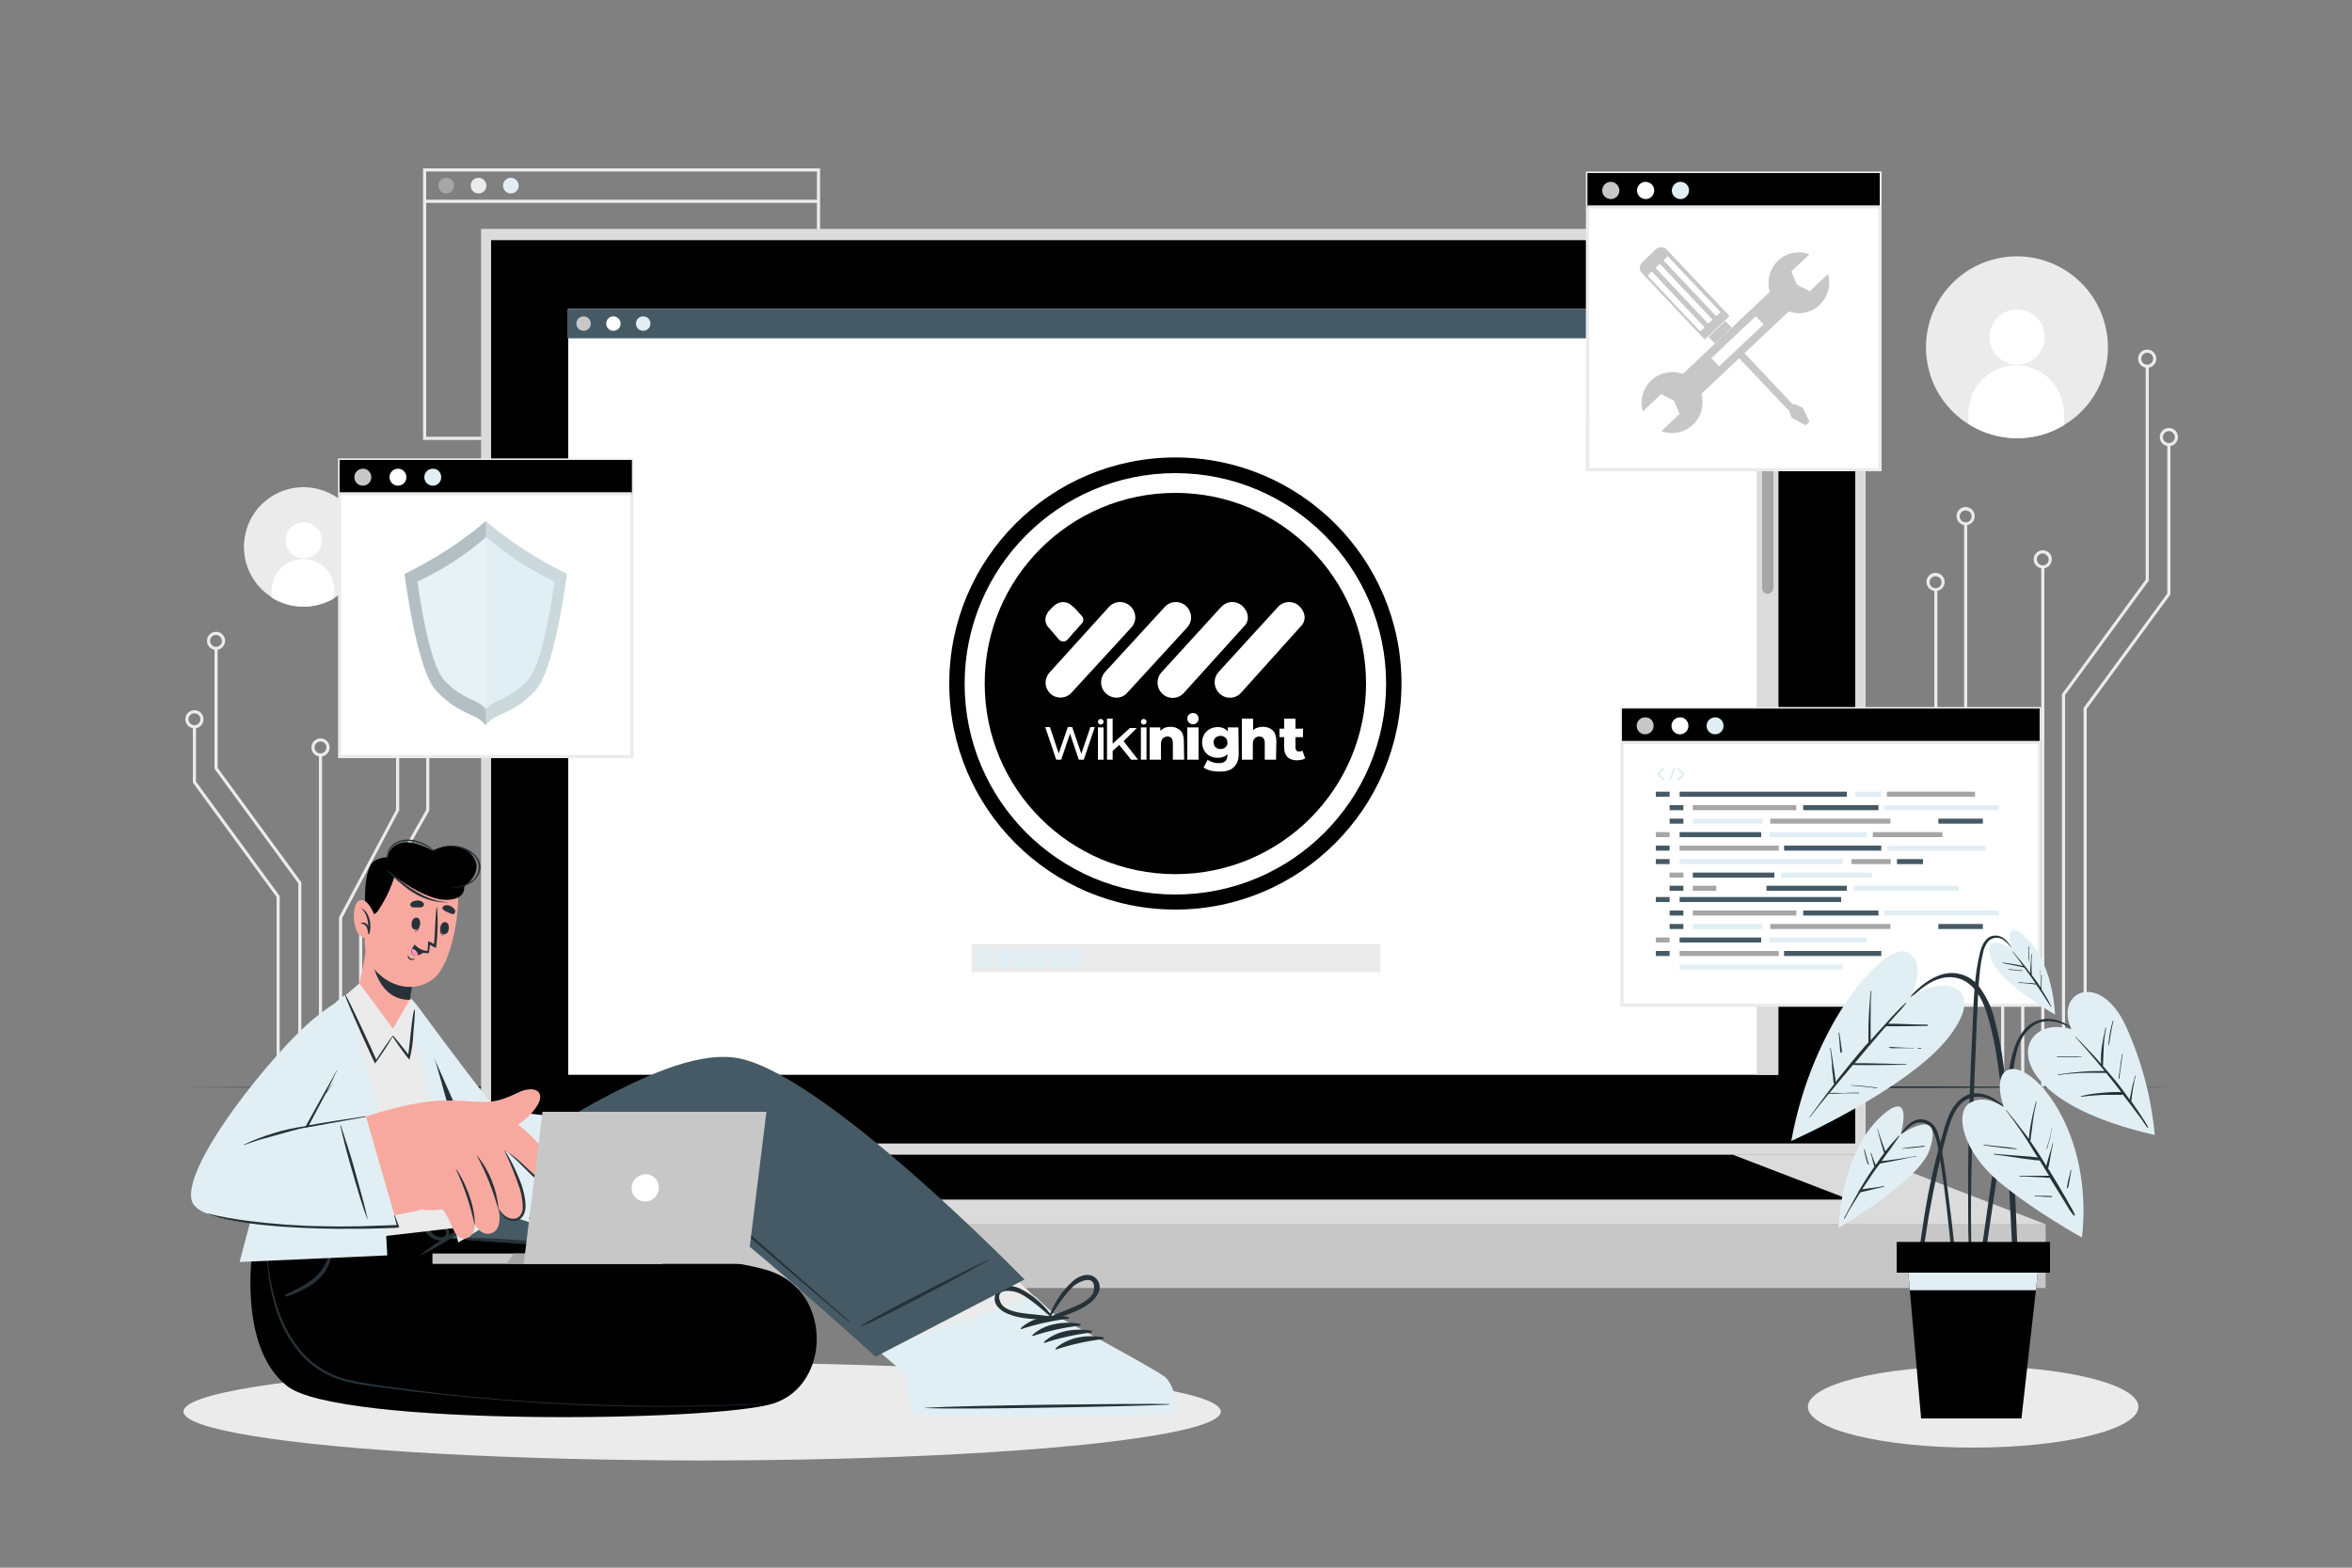 <?xml version="1.0" encoding="utf-8"?>
<!-- Generator: Adobe Illustrator 24.1.3, SVG Export Plug-In . SVG Version: 6.00 Build 0)  -->
<svg version="1.1" id="Layer_1" xmlns="http://www.w3.org/2000/svg" xmlns:xlink="http://www.w3.org/1999/xlink" x="0px" y="0px"
	 viewBox="0 0 750 500" style="enable-background:new 0 0 750 500;" xml:space="preserve">
<rect x="0" y="0" width="750" height="500" fill="#808080" stroke="none"/>
<style type="text/css">
	.st0{fill:#EBEBEB;}
	.st1{fill:#FFFFFF;}
	.st2{fill:#A6A6A6;}
	.st3{fill:#E1EFF4;}
	.st4{fill:#263238;}
	.st5{fill:#DBDBDB;}
	.st6{fill:#C7C7C7;}
	.st7{fill:#455A64;}
	.st8{opacity:0.2;enable-background:new    ;}
	.st9{opacity:0.1;enable-background:new    ;}
	.st10{opacity:0.2;fill:#FFFFFF;enable-background:new    ;}
	.st11{fill:#F7A9A0;}
	.st12{fill:#FF98B9;}
</style>
<g id="freepik--background-complete--inject-27">
	<path class="st0" d="M658.1,135.6c-13.7,8.3-31.5,3.8-39.8-9.9c-1.6-2.6-2.7-5.4-3.4-8.4c-3.6-15.6,6.1-31.2,21.7-34.8
		c15.6-3.6,31.2,6.1,34.8,21.7C674.3,116.5,668.9,129.2,658.1,135.6z"/>
	<path class="st1" d="M652,107.6c-0.1,4.9-4.1,8.8-8.9,8.7s-8.8-4.1-8.7-8.9c0.1-4.9,4.1-8.8,8.9-8.7
		C648.2,98.7,652.1,102.7,652,107.6z"/>
	<path class="st1" d="M658.2,132v3.6c-9.4,5.7-21.2,5.5-30.5-0.4v-3.6c0.1-8.4,7-15.2,15.4-15.1S658.2,123.6,658.2,132L658.2,132z"
		/>
	<path class="st0" d="M106.6,190.7c-9,5.4-20.7,2.5-26.1-6.5c-5.4-9-2.5-20.7,6.5-26.1c9-5.4,20.7-2.5,26.1,6.5
		c1,1.7,1.8,3.6,2.2,5.5C117.2,178.2,113.7,186.5,106.6,190.7z"/>
	<path class="st1" d="M102.6,172.4c0,3.2-2.6,5.8-5.8,5.7s-5.8-2.6-5.7-5.8c0-3.2,2.6-5.8,5.8-5.7c0,0,0,0,0,0
		C100.1,166.6,102.7,169.2,102.6,172.4z"/>
	<path class="st1" d="M106.6,188.4v2.4c-6.2,3.7-13.9,3.6-20-0.2v-2.4c0.1-5.5,4.6-9.9,10.1-9.9
		C102.3,178.3,106.7,182.8,106.6,188.4L106.6,188.4z"/>
	<path class="st0" d="M261.6,140.3H134.9V53.7h126.6V140.3z M135.9,139.3h124.6V54.7H135.9V139.3z"/>
	<path class="st2" d="M144.8,59.2c0,1.4-1.1,2.5-2.5,2.5s-2.5-1.1-2.5-2.5s1.1-2.5,2.5-2.5S144.8,57.9,144.8,59.2L144.8,59.2z"/>
	<path class="st0" d="M155.1,59.2c0,1.4-1.1,2.5-2.5,2.5s-2.5-1.1-2.5-2.5s1.1-2.5,2.5-2.5S155.1,57.9,155.1,59.2L155.1,59.2z"/>
	<path class="st3" d="M165.4,59.2c0,1.4-1.1,2.5-2.5,2.5c-1.4,0-2.5-1.1-2.5-2.5c0-1.4,1.1-2.5,2.5-2.5c0,0,0,0,0,0
		C164.3,56.7,165.4,57.9,165.4,59.2L165.4,59.2z"/>
	<rect x="135.4" y="63.7" class="st0" width="125.6" height="1"/>
	<polygon class="st0" points="658.5,347.2 657.5,347.2 657.5,221.4 684.2,184.9 684.2,116.7 685.2,116.7 685.2,185.2 658.5,221.7 	
		"/>
	<path class="st0" d="M684.7,117.3c-1.6,0-2.9-1.3-2.9-2.9c0-1.6,1.3-2.9,2.9-2.9c1.6,0,2.9,1.3,2.9,2.9c0,0,0,0,0,0
		C687.6,116,686.3,117.3,684.7,117.3C684.7,117.3,684.7,117.3,684.7,117.3z M684.7,112.5c-1,0-1.9,0.8-1.9,1.9s0.8,1.9,1.9,1.9
		c1,0,1.9-0.8,1.9-1.9S685.8,112.5,684.7,112.5L684.7,112.5z"/>
	<polygon class="st0" points="665.4,347.2 664.4,347.2 664.4,225.8 691.1,189.3 691.1,141.7 692.1,141.7 692.1,189.6 665.4,226.1 	
		"/>
	<path class="st0" d="M691.6,142.3c-1.6,0-2.9-1.3-2.9-2.9c0-1.6,1.3-2.9,2.9-2.9c1.6,0,2.9,1.3,2.9,2.9c0,0,0,0,0,0
		C694.5,141,693.2,142.3,691.6,142.3z M691.6,137.5c-1,0-1.9,0.8-1.9,1.9c0,1,0.8,1.9,1.9,1.9s1.9-0.8,1.9-1.9c0,0,0,0,0,0
		C693.5,138.4,692.7,137.5,691.6,137.5z"/>
	<rect x="650.9" y="180.8" class="st0" width="1" height="166.4"/>
	<path class="st0" d="M651.4,181.3c-1.6,0-2.9-1.3-2.9-2.9c0-1.6,1.3-2.9,2.9-2.9c1.6,0,2.9,1.3,2.9,2.9c0,0,0,0,0,0
		C654.2,180,653,181.3,651.4,181.3z M651.4,176.5c-1,0-1.9,0.8-1.9,1.9c0,1,0.8,1.9,1.9,1.9s1.9-0.8,1.9-1.9c0,0,0,0,0,0
		C653.2,177.4,652.4,176.6,651.4,176.5z"/>
	<polygon class="st0" points="645.5,347.2 644.5,347.2 644.5,262.8 626.3,228.5 626.3,167 627.3,167 627.3,228.3 645.5,262.5 	"/>
	<path class="st0" d="M626.8,167.5c-1.6,0-2.9-1.3-2.9-2.9s1.3-2.9,2.9-2.9c1.6,0,2.9,1.3,2.9,2.9S628.4,167.5,626.8,167.5
		L626.8,167.5z M626.8,162.8c-1,0-1.9,0.8-1.9,1.9c0,1,0.8,1.9,1.9,1.9s1.9-0.8,1.9-1.9c0,0,0,0,0,0
		C628.7,163.6,627.9,162.8,626.8,162.8C626.8,162.8,626.8,162.8,626.8,162.8z"/>
	<polygon class="st0" points="639.1,347.2 638.1,347.2 638.1,266.4 616.8,228.6 616.8,188 617.8,188 617.8,228.3 639.1,266.2 	"/>
	<path class="st0" d="M617.2,188.5c-1.6,0-2.9-1.3-2.9-2.9c0-1.6,1.3-2.9,2.9-2.9c1.6,0,2.9,1.3,2.9,2.9c0,0,0,0,0,0
		C620.1,187.3,618.8,188.5,617.2,188.5z M617.2,183.8c-1,0-1.9,0.8-1.9,1.9c0,1,0.8,1.9,1.9,1.9s1.9-0.8,1.9-1.9c0,0,0,0,0,0
		C619.1,184.6,618.3,183.8,617.2,183.8z"/>
	<polygon class="st0" points="96.1,347.2 95.1,347.2 95.1,281.7 68.4,245.2 68.4,206.7 69.4,206.7 69.4,244.9 96.1,281.4 	"/>
	<path class="st0" d="M68.9,207.3c-1.6,0-2.9-1.3-2.9-2.9c0-1.6,1.3-2.9,2.9-2.9s2.9,1.3,2.9,2.9c0,0,0,0,0,0
		C71.7,206,70.5,207.3,68.9,207.3z M68.9,202.5c-1,0-1.9,0.8-1.9,1.9c0,1,0.8,1.9,1.9,1.9c1,0,1.9-0.8,1.9-1.9c0,0,0,0,0,0
		C70.7,203.4,69.9,202.5,68.9,202.5z"/>
	<polygon class="st0" points="89.2,347.2 88.2,347.2 88.2,286.1 61.5,249.6 61.5,231.7 62.5,231.7 62.5,249.3 89.2,285.8 	"/>
	<path class="st0" d="M62,232.3c-1.6,0-2.9-1.3-2.9-2.9c0-1.6,1.3-2.9,2.9-2.9c1.6,0,2.9,1.3,2.9,2.9c0,0,0,0,0,0
		C64.9,231,63.6,232.3,62,232.3z M62,227.5c-1,0-1.9,0.8-1.9,1.9c0,1,0.8,1.9,1.9,1.9c1,0,1.9-0.8,1.9-1.9S63,227.5,62,227.5
		C62,227.5,62,227.5,62,227.5z"/>
	<rect x="101.7" y="240.8" class="st0" width="1" height="106.4"/>
	<path class="st0" d="M102.2,241.3c-1.6,0-2.9-1.3-2.9-2.9c0-1.6,1.3-2.9,2.9-2.9c1.6,0,2.9,1.3,2.9,2.9c0,0,0,0,0,0
		C105.1,240,103.8,241.3,102.2,241.3z M102.2,236.5c-1,0-1.9,0.8-1.9,1.9c0,1,0.8,1.9,1.9,1.9c1,0,1.9-0.8,1.9-1.9
		S103.3,236.5,102.2,236.5L102.2,236.5z"/>
	<polygon class="st0" points="109.1,347.2 108.1,347.2 108.1,292.5 108.2,292.4 126.3,258.3 126.3,197 127.3,197 127.3,258.5 
		127.2,258.6 109.1,292.8 	"/>
	<path class="st0" d="M126.8,197.5c-1.6,0-2.9-1.3-2.9-2.9c0-1.6,1.3-2.9,2.9-2.9s2.9,1.3,2.9,2.9S128.4,197.5,126.8,197.5
		L126.8,197.5z M126.8,192.8c-1,0-1.9,0.8-1.9,1.9c0,1,0.8,1.9,1.9,1.9c1,0,1.9-0.8,1.9-1.9c0,0,0,0,0,0
		C128.6,193.6,127.8,192.8,126.8,192.8C126.8,192.8,126.8,192.8,126.8,192.8z"/>
	<polygon class="st0" points="115.5,347.2 114.5,347.2 114.5,296.2 114.5,296 135.9,258.3 135.9,218 136.9,218 136.9,258.6 
		136.8,258.7 115.5,296.4 	"/>
	<path class="st0" d="M136.4,218.5c-1.6,0-2.9-1.3-2.9-2.9c0-1.6,1.3-2.9,2.9-2.9c1.6,0,2.9,1.3,2.9,2.9c0,0,0,0,0,0
		C139.2,217.3,137.9,218.5,136.4,218.5z M136.4,213.8c-1,0-1.9,0.8-1.9,1.9c0,1,0.8,1.9,1.9,1.9c1,0,1.9-0.8,1.9-1.9c0,0,0,0,0,0
		C138.2,214.6,137.4,213.8,136.4,213.8z"/>
</g>
<g id="freepik--Shadows--inject-27">
	<ellipse class="st0" cx="223.9" cy="450.2" rx="165.4" ry="15.6"/>
	<ellipse class="st0" cx="629.2" cy="448.7" rx="52.7" ry="13"/>
</g>
<g id="freepik--Floor--inject-27">
	<polygon class="st4" points="56.5,346.8 136.1,346.5 215.8,346.4 375,346.3 534.2,346.4 613.9,346.5 693.5,346.8 613.9,347 
		534.2,347.1 375,347.3 215.8,347.1 136.1,347 	"/>
</g>
<g id="freepik--Device--inject-27">
	<rect x="153.4" y="73" class="st5" width="441.5" height="295.3"/>
	<rect x="156.6" y="76.6" width="435" height="288.1"/>
	<rect x="95.9" y="390.5" class="st6" width="556.4" height="20.3"/>
	<polygon class="st5" points="95.9,390.5 153.4,368.3 594.9,368.3 652.4,390.5 	"/>
	<polygon points="158.6,382.6 195.7,368.3 552.6,368.3 589.8,382.6 	"/>
	<rect x="181.2" y="98.5" class="st1" width="385.9" height="244.3"/>
	<rect x="180.9" y="98.5" class="st7" width="386.2" height="9.4"/>
	<path class="st6" d="M188.4,103.2c0,1.3-1,2.3-2.3,2.3c-1.3,0-2.3-1-2.3-2.3s1-2.3,2.3-2.3c0,0,0,0,0,0
		C187.3,100.9,188.4,101.9,188.4,103.2C188.4,103.2,188.4,103.2,188.4,103.2z"/>
	<path class="st1" d="M197.9,103.2c0,1.3-1,2.3-2.3,2.3c-1.3,0-2.3-1-2.3-2.3s1-2.3,2.3-2.3c0,0,0,0,0,0
		C196.8,100.9,197.9,101.9,197.9,103.2C197.9,103.2,197.9,103.2,197.9,103.2z"/>
	<path class="st3" d="M207.4,103.2c0,1.3-1,2.3-2.3,2.3c-1.3,0-2.3-1-2.3-2.3c0-1.3,1-2.3,2.3-2.3c0,0,0,0,0,0
		C206.4,100.9,207.4,101.9,207.4,103.2L207.4,103.2z"/>
	<rect x="560.2" y="107.9" class="st5" width="6.8" height="234.9"/>
	<path class="st2" d="M563.7,189.4L563.7,189.4c-1,0-1.8-0.8-1.8-1.8c0,0,0,0,0,0v-76.5c0-1,0.8-1.8,1.8-1.8l0,0l0,0
		c1,0,1.8,0.8,1.8,1.8c0,0,0,0,0,0v76.5C565.4,188.6,564.6,189.4,563.7,189.4L563.7,189.4z"/>
	<rect x="309.8" y="301.1" class="st0" width="130.4" height="9"/>
	<rect x="311.6" y="302.5" class="st3" width="4.9" height="6.1"/>
	<rect x="317.3" y="302.5" class="st3" width="4.9" height="6.1"/>
	<rect x="323" y="302.5" class="st3" width="4.9" height="6.1"/>
	<rect x="328.7" y="302.5" class="st3" width="4.9" height="6.1"/>
	<rect x="334.4" y="302.5" class="st3" width="4.9" height="6.1"/>
	<rect x="340.1" y="302.5" class="st3" width="4.9" height="6.1"/>
	<g id="Layer_2_2_">
		<path d="M374.8,147.3c-39.1,0-70.7,31.7-70.7,70.7s31.7,70.7,70.7,70.7s70.7-31.7,70.7-70.7S413.8,147.3,374.8,147.3z
			 M374.8,286.6c-37.9,0-68.5-30.7-68.5-68.5s30.7-68.5,68.5-68.5s68.5,30.7,68.5,68.5S412.6,286.6,374.8,286.6z"/>
		<path d="M374.8,290.1c-39.8,0-72.1-32.3-72.1-72.1s32.3-72.1,72.1-72.1s72.1,32.3,72.1,72.1S414.5,290.1,374.8,290.1z
			 M374.8,150.9c-37,0-67.2,30.1-67.2,67.2s30.1,67.2,67.2,67.2s67.2-30.1,67.2-67.2S411.8,150.9,374.8,150.9L374.8,150.9z"/>
		<path d="M374.8,157.2c-33.6,0-60.8,27.2-60.8,60.8s27.2,60.8,60.8,60.8s60.8-27.2,60.8-60.8S408.3,157.2,374.8,157.2z M392.9,192
			c1.2,0,2.3,0.4,3.2,1.2c1.9,1.8,2.4,4.1,1.1,6L377.5,221c-1.8,2-4.8,2.1-6.7,0.4c0,0,0,0,0,0l-0.1-0.1c-2-1.8-2.1-4.9-0.3-6.9
			c0,0,0,0,0,0l18.9-20.7C390.3,192.6,391.6,192,392.9,192z M357.1,192c1.2,0,2.3,0.4,3.2,1.2l0.1,0.1c2,1.8,2.2,4.9,0.3,6.9
			c0,0,0,0,0,0l-19,20.7c-1.8,2-4.8,2.1-6.7,0.4c0,0,0,0,0,0c-1.9-1.8-2.1-4.4-0.6-6.5l19.2-21.2C354.5,192.6,355.8,192,357.1,192
			L357.1,192z M334.7,194.6c0.6-0.7,1.3-1.4,2.1-1.9c1.3-0.9,3.1-0.9,4.4,0c0.8,0.6,1.5,1.2,2.1,1.9l1.7,1.9l0,0
			c0.6,0.7,0.6,1.6,0,2.3l-4.6,5.2c-0.6,0.7-1.7,0.8-2.5,0.2c-0.1-0.1-0.1-0.1-0.2-0.2l-3.2-3.7
			C331.8,197.4,334.7,194.6,334.7,194.6L334.7,194.6z M345.6,242.3H344l-2.8-8.3l-2.8,8.3h-1.6l-3.5-10.4h1.5l2.8,8.4l2.9-8.4h1.4
			l2.9,8.5l2.9-8.5h1.4L345.6,242.3z M351.9,242.3h-1.8V232h1.8L351.9,242.3z M351,231.1c-0.5,0-0.9-0.4-0.9-0.9
			c0-0.5,0.4-0.9,0.9-0.9c0.5,0,0.9,0.4,0.9,0.9c0,0,0,0,0,0C351.9,230.7,351.5,231.1,351,231.1z M352.7,221.2
			c-2-1.8-2.1-4.9-0.3-6.9c0,0,0,0,0,0l19-20.7c1.8-2,4.8-2.1,6.7-0.4c0,0,0,0,0,0l0.1,0.1c2,1.8,2.2,4.9,0.3,6.9c0,0,0,0,0,0
			l-19,20.7C357.8,222.9,354.8,223.1,352.7,221.2L352.7,221.2z M360.7,242.3l-3.8-4.7l-2.1,1.9v2.8H353v-13.1h1.8v8l5.5-5h2.2
			l-4.2,4.2l4.6,5.9H360.7z M365.6,242.3h-1.8V232h1.8V242.3z M364.7,231.1c-0.5,0-0.9-0.4-0.9-0.9c0-0.5,0.4-0.9,0.9-0.9
			s0.9,0.4,0.9,0.9c0,0,0,0,0,0C365.6,230.7,365.2,231.1,364.7,231.1L364.7,231.1z M377.6,242.3H374V237c0-1.4-0.6-2.1-1.7-2.1
			c-0.6,0-1.1,0.2-1.5,0.6c-0.4,0.4-0.6,1-0.6,1.8v5h-3.6V232h3.4v1.1c0.4-0.4,0.9-0.7,1.4-1c0.6-0.2,1.2-0.3,1.8-0.3
			c1.3,0,2.3,0.4,3.1,1.1s1.2,1.9,1.2,3.4L377.6,242.3z M382.2,242.3h-3.6V232h3.6L382.2,242.3z M380.4,231c-1,0-1.8-0.8-1.8-1.8
			c0-1,0.8-1.8,1.8-1.8c1,0,1.8,0.8,1.8,1.8c0,0,0,0,0,0C382.2,230.2,381.4,231,380.4,231L380.4,231z M395,240.4
			c0,1.9-0.5,3.3-1.6,4.3c-1,1-2.5,1.4-4.5,1.4c-1,0-1.9-0.1-2.8-0.3c-0.8-0.2-1.6-0.5-2.3-1l1.3-2.5c0.5,0.4,1,0.6,1.6,0.8
			c0.6,0.2,1.2,0.3,1.9,0.3c0.9,0,1.6-0.2,2.1-0.6c0.4-0.4,0.7-1,0.7-1.9v-0.4c-0.7,0.8-1.7,1.2-3.1,1.2c-0.9,0-1.7-0.2-2.5-0.6
			c-0.8-0.4-1.4-1-1.8-1.7c-0.9-1.6-0.9-3.6,0-5.2c0.4-0.7,1.1-1.3,1.8-1.7c0.8-0.4,1.6-0.6,2.5-0.6c1.5,0,2.5,0.5,3.2,1.4V232h3.4
			L395,240.4z M389,221.3L389,221.3c-2.1-1.9-2.2-5-0.4-7c0,0,0,0,0,0l18.9-20.7c1.8-2,4.8-2.1,6.7-0.4c0,0,0,0,0,0
			c1.9,1.8,2.4,4.1,1.1,6L395.7,221C394,222.9,391,223.1,389,221.3C389,221.3,389,221.3,389,221.3z M406.9,242.3h-3.6V237
			c0-1.4-0.6-2.1-1.7-2.1c-0.6,0-1.1,0.2-1.5,0.6c-0.4,0.4-0.6,1-0.6,1.8v5H396v-13.1h3.6v3.7c0.4-0.4,0.9-0.7,1.4-0.8
			c0.5-0.2,1.1-0.3,1.7-0.3c1.3,0,2.3,0.4,3.1,1.1c0.8,0.8,1.2,1.9,1.2,3.4L406.9,242.3z M415.1,242.3c-0.5,0.1-0.9,0.2-1.4,0.2
			c-1.3,0-2.4-0.3-3.1-1c-0.7-0.7-1.1-1.6-1.1-2.9v-3.5H408v-2.7h1.5v-3.2h3.6v3.2h2.4v2.7h-2.4v3.4c0,0.3,0.1,0.6,0.3,0.9
			c0.2,0.2,0.5,0.3,0.8,0.3c0.4,0,0.8-0.1,1.1-0.3l0.9,2.5C415.8,242.1,415.4,242.3,415.1,242.3L415.1,242.3z"/>
		<path d="M389.2,234.7c-0.6,0-1.2,0.2-1.6,0.6c-0.4,0.4-0.7,0.9-0.6,1.5c0,0.6,0.2,1.1,0.6,1.5c0.4,0.4,1,0.6,1.6,0.6
			c0.6,0,1.2-0.2,1.6-0.6c0.4-0.4,0.7-0.9,0.6-1.5c0-0.6-0.2-1.1-0.6-1.5C390.3,234.9,389.8,234.7,389.2,234.7z"/>
	</g>
</g>
<g id="freepik--Windows--inject-27">
	<rect x="517.2" y="226" class="st1" width="133.2" height="94.6"/>
	<path class="st0" d="M650.9,321.1H516.7v-95.6h134.2V321.1z M517.7,320.1h132.2v-93.6H517.7V320.1z"/>
	<rect x="517.2" y="226" width="133.2" height="10.8"/>
	<path class="st6" d="M527.3,231.5c0,1.5-1.2,2.7-2.7,2.7c-1.5,0-2.7-1.2-2.7-2.7c0-1.5,1.2-2.7,2.7-2.7l0,0
		C526.1,228.7,527.3,229.9,527.3,231.5C527.3,231.5,527.3,231.5,527.3,231.5z"/>
	<path class="st1" d="M538.4,231.5c0,1.5-1.2,2.7-2.7,2.7c-1.5,0-2.7-1.2-2.7-2.7s1.2-2.7,2.7-2.7c0,0,0,0,0,0
		C537.2,228.7,538.4,230,538.4,231.5C538.4,231.5,538.4,231.5,538.4,231.5z"/>
	<path class="st3" d="M549.6,231.5c0,1.5-1.2,2.7-2.7,2.7c-1.5,0-2.7-1.2-2.7-2.7c0-1.5,1.2-2.7,2.7-2.7l0,0
		C548.3,228.7,549.6,229.9,549.6,231.5C549.6,231.5,549.6,231.5,549.6,231.5z"/>
	<rect x="517.2" y="236.3" class="st0" width="133.2" height="1"/>
	<rect x="528" y="252.5" class="st7" width="4.4" height="1.6"/>
	<rect x="535.6" y="252.5" class="st7" width="53.3" height="1.6"/>
	<rect x="591.6" y="252.5" class="st3" width="8.3" height="1.6"/>
	<rect x="604.9" y="274" class="st7" width="8.3" height="1.6"/>
	<rect x="601.7" y="252.5" class="st2" width="28.1" height="1.6"/>
	<rect x="532.4" y="256.8" class="st7" width="4.4" height="1.6"/>
	<rect x="539.8" y="256.8" class="st2" width="33" height="1.6"/>
	<rect x="590.4" y="274" class="st2" width="12.5" height="1.6"/>
	<rect x="535.6" y="269.7" class="st2" width="31.6" height="1.6"/>
	<rect x="539.8" y="261.1" class="st3" width="22.2" height="1.6"/>
	<rect x="597.2" y="265.4" class="st2" width="22.2" height="1.6"/>
	<rect x="564.5" y="261.1" class="st2" width="38.3" height="1.6"/>
	<rect x="535.6" y="274" class="st3" width="52" height="1.6"/>
	<rect x="600.8" y="256.8" class="st3" width="36.6" height="1.6"/>
	<rect x="575" y="256.8" class="st7" width="24" height="1.6"/>
	<rect x="618.1" y="261.1" class="st7" width="14.2" height="1.6"/>
	<rect x="532.4" y="261.1" class="st7" width="4.4" height="1.6"/>
	<rect x="528" y="265.4" class="st2" width="4.4" height="1.6"/>
	<rect x="535.6" y="265.4" class="st7" width="26" height="1.6"/>
	<rect x="539.8" y="278.3" class="st7" width="26" height="1.6"/>
	<rect x="591.2" y="282.5" class="st3" width="33.4" height="1.6"/>
	<rect x="567.9" y="278.3" class="st3" width="29" height="1.6"/>
	<rect x="563.3" y="282.5" class="st7" width="25.6" height="1.6"/>
	<rect x="539.8" y="282.5" class="st2" width="7.5" height="1.6"/>
	<rect x="568.9" y="269.7" class="st7" width="31" height="1.6"/>
	<rect x="601.7" y="269.7" class="st3" width="31.5" height="1.6"/>
	<rect x="564.2" y="265.4" class="st3" width="31" height="1.6"/>
	<rect x="528" y="269.7" class="st7" width="4.4" height="1.6"/>
	<rect x="528" y="274" class="st7" width="4.4" height="1.6"/>
	<rect x="532.4" y="278.3" class="st2" width="4.4" height="1.6"/>
	<rect x="532.4" y="282.5" class="st7" width="4.4" height="1.6"/>
	<rect x="528" y="286.1" class="st7" width="4.4" height="1.6"/>
	<rect x="535.6" y="286.1" class="st7" width="51.5" height="1.6"/>
	<rect x="532.4" y="290.4" class="st7" width="4.4" height="1.6"/>
	<rect x="539.8" y="290.4" class="st2" width="33" height="1.6"/>
	<rect x="535.6" y="303.3" class="st2" width="31.6" height="1.6"/>
	<rect x="539.8" y="294.7" class="st3" width="22.2" height="1.6"/>
	<rect x="564.5" y="294.7" class="st2" width="38.3" height="1.6"/>
	<rect x="535.6" y="307.6" class="st3" width="52" height="1.6"/>
	<rect x="600.8" y="290.4" class="st3" width="36.6" height="1.6"/>
	<rect x="575" y="290.4" class="st7" width="24" height="1.6"/>
	<rect x="618.1" y="294.7" class="st7" width="14.2" height="1.6"/>
	<rect x="532.4" y="294.7" class="st7" width="4.4" height="1.6"/>
	<rect x="528" y="299" class="st2" width="4.4" height="1.6"/>
	<rect x="535.6" y="299" class="st7" width="26" height="1.6"/>
	<rect x="568.9" y="303.3" class="st7" width="31" height="1.6"/>
	<rect x="564.2" y="299" class="st3" width="31" height="1.6"/>
	<rect x="528" y="303.3" class="st7" width="4.4" height="1.6"/>
	<path class="st3" d="M530.7,248.3c0.1,0.1,0.2,0.4,0,0.5c0,0,0,0,0,0c-0.1,0.1-0.2,0.1-0.3,0.1c-0.1,0-0.2,0-0.3-0.1l-1.7-1.7l0,0
		l0,0V247l0,0l0,0l0,0l0,0l0,0V247l0,0c0,0,0,0,0-0.1l0,0v-0.1l0,0v-0.1l1.7-1.7c0.1-0.1,0.4-0.1,0.5,0c0.1,0.1,0.1,0.4,0,0.5
		l-1.4,1.4L530.7,248.3z"/>
	<path class="st3" d="M532.2,248.5l1.5-3.5c0.1-0.2,0.3-0.2,0.4-0.2c0.2,0.1,0.2,0.3,0.2,0.4c0,0,0,0,0,0l-1.5,3.5
		c-0.1,0.1-0.2,0.2-0.3,0.2c0,0-0.1,0-0.1,0C532.2,248.9,532.1,248.7,532.2,248.5C532.2,248.5,532.2,248.5,532.2,248.5z"/>
	<path class="st3" d="M537.2,247.1L537.2,247.1L537.2,247.1l-1.7,1.7c-0.1,0.1-0.2,0.1-0.3,0.1c-0.1,0-0.2,0-0.3-0.1
		c-0.1-0.1-0.2-0.4,0-0.5c0,0,0,0,0,0l1.4-1.4l-1.4-1.4c-0.1-0.1-0.2-0.4,0-0.5c0,0,0,0,0,0c0.2-0.2,0.4-0.2,0.5,0l1.7,1.7v0.1l0,0
		v0.1l0,0v0.1l0,0v0.1l0,0l0,0l0,0C537.2,246.9,537.2,247,537.2,247.1z"/>
	<rect x="108.3" y="146.7" class="st1" width="93.2" height="94.6"/>
	<path class="st0" d="M202,241.8h-94.2v-95.6H202V241.8z M108.8,240.8H201v-93.6h-92.2L108.8,240.8z"/>
	<rect x="108.3" y="146.7" width="93.2" height="10.8"/>
	<path class="st6" d="M118.4,152.2c0,1.5-1.2,2.7-2.7,2.7c-1.5,0-2.7-1.2-2.7-2.7s1.2-2.7,2.7-2.7c0,0,0,0,0,0
		C117.2,149.4,118.4,150.7,118.4,152.2C118.4,152.2,118.4,152.2,118.4,152.2z"/>
	<path class="st1" d="M129.6,152.2c0,1.5-1.2,2.7-2.7,2.7c-1.5,0-2.7-1.2-2.7-2.7c0-1.5,1.2-2.7,2.7-2.7l0,0
		C128.3,149.4,129.6,150.7,129.6,152.2C129.6,152.2,129.6,152.2,129.6,152.2z"/>
	<path class="st3" d="M140.7,152.2c0,1.5-1.2,2.7-2.7,2.7c-1.5,0-2.7-1.2-2.7-2.7c0-1.5,1.2-2.7,2.7-2.7c0,0,0,0,0,0
		C139.5,149.4,140.7,150.7,140.7,152.2C140.7,152.2,140.7,152.2,140.7,152.2z"/>
	<rect x="108.3" y="157" class="st0" width="93.2" height="1"/>
	<path class="st3" d="M180.8,183c0,0-3.8,30.3-10,37.1c-7.5,8.2-12.9,7-15.9,11.2l0,0c-3-4.2-8.4-3-15.9-11.2
		c-6.2-6.8-10-37.1-10-37.1c16.4-8,25.9-16.9,25.9-16.9l0,0C155.2,166.4,164.7,175.2,180.8,183z"/>
	<path class="st8" d="M154.9,166.2v65.2l0,0c-3-4.2-8.4-3-15.9-11.2c-6.2-6.8-10-37.1-10-37.1C145.4,175,154.9,166.2,154.9,166.2
		L154.9,166.2z"/>
	<path class="st9" d="M180.8,183c0,0-3.8,30.3-10,37.1c-7.5,8.2-12.9,7-15.9,11.2v-65.1C155.2,166.4,164.7,175.2,180.8,183z"/>
	<path class="st3" d="M176.8,185.5c0,0-3.2,25.6-8.4,31.3c-6.3,6.9-10.9,5.9-13.4,9.5l0,0c-2.5-3.6-7.1-2.6-13.4-9.5
		c-5.2-5.8-8.4-31.3-8.4-31.3c7.9-3.7,15.3-8.5,21.9-14.2l0,0C161.5,176.9,168.9,181.7,176.8,185.5z"/>
	<path class="st10" d="M133,185.5c0,0,3.2,25.6,8.4,31.3c6.3,6.9,10.9,5.9,13.4,9.5v-55C148.3,177,140.9,181.8,133,185.5z"/>
	<rect x="506.2" y="55.2" class="st1" width="93.2" height="94.6"/>
	<path class="st0" d="M600,150.3h-94.3V54.7H600V150.3z M506.8,149.3H599V55.7h-92.3L506.8,149.3z"/>
	<rect x="506.2" y="55.2" width="93.2" height="10.8"/>
	<path class="st6" d="M516.4,60.7c0,1.5-1.2,2.8-2.7,2.8c-1.5,0-2.8-1.2-2.8-2.7c0-1.5,1.2-2.8,2.7-2.8c0,0,0,0,0.1,0
		C515.1,58,516.3,59.2,516.4,60.7z"/>
	<path class="st1" d="M527.5,60.7c0,1.5-1.2,2.8-2.7,2.8c-1.5,0-2.8-1.2-2.8-2.7s1.2-2.8,2.7-2.8c0,0,0,0,0.1,0
		C526.2,58,527.5,59.2,527.5,60.7z"/>
	<path class="st3" d="M538.6,60.7c0,1.5-1.2,2.8-2.7,2.8c-1.5,0-2.8-1.2-2.8-2.7s1.2-2.8,2.7-2.8c0,0,0,0,0.1,0
		C537.4,58,538.6,59.2,538.6,60.7z"/>
	<rect x="506.2" y="65.5" class="st0" width="93.2" height="1"/>
	<path class="st6" d="M523.7,83.6l4.3-4.1c1-0.9,2.6-0.9,3.5,0.1l20,21.2l0,0l-7.9,7.5l0,0l-20-21.2
		C522.6,86.2,522.7,84.6,523.7,83.6z"/>
	
		<rect x="544.9" y="104.3" transform="matrix(0.727 -0.686 0.686 0.727 77.1 405.415)" class="st6" width="7.4" height="2.9"/>
	
		<rect x="559.2" y="102.5" transform="matrix(0.727 -0.686 0.686 0.727 71.724 416.942)" class="st6" width="2.3" height="31.4"/>
	<path class="st6" d="M574.8,130c0,0,2.3,4.5,2.2,4.6l-0.6,0.5l0,0l-0.6,0.5c-0.1,0.1-4.5-2.4-4.5-2.4l-1-2.8l1.7-1.6L574.8,130z"/>
	
		<rect x="533.6" y="83.7" transform="matrix(0.727 -0.686 0.686 0.727 80.006 393.102)" class="st1" width="1.9" height="24.5"/>
	
		<rect x="536.2" y="81.2" transform="matrix(0.727 -0.686 0.686 0.727 82.368 394.222)" class="st1" width="1.9" height="24.5"/>
	
		<rect x="538.7" y="78.8" transform="matrix(0.727 -0.686 0.686 0.727 84.758 395.298)" class="st1" width="1.9" height="24.5"/>
	<path class="st6" d="M567,83.1c2.7-2.5,6.6-3.3,10-2l-5.8,5.5l1.8,4.2l4.1,2.1l5.8-5.5c1.5,5.1-1.4,10.5-6.5,12.1
		c-5.1,1.5-10.5-1.4-12.1-6.5C563.3,89.4,564.4,85.6,567,83.1z"/>
	<path class="st6" d="M539.8,135.5c-2.7,2.5-6.6,3.3-10,2l5.8-5.5l-1.8-4.2l-4.1-2.1l-5.8,5.5c-1.6-5.1,1.4-10.6,6.5-12.1
		c5.1-1.6,10.6,1.4,12.1,6.5C543.5,129.2,542.5,133,539.8,135.5L539.8,135.5z"/>
	
		<rect x="530.6" y="104.2" transform="matrix(0.727 -0.686 0.686 0.727 76.672 410.045)" class="st6" width="47.2" height="8.7"/>
	
		<rect x="544.4" y="106.8" transform="matrix(0.727 -0.686 0.686 0.727 76.667 410.039)" class="st1" width="19.5" height="3.6"/>
</g>
<g id="freepik--Plant--inject-27">
	<path class="st4" d="M666.2,332.5c-4.1-4-9.5-8.9-15.8-7.2c-5.9,1.6-8.2,8.1-9.3,13.5c-1.4,7-2.4,14-3.5,21s-2.2,14.1-3.2,21.2
		c-0.6,4-1.1,8-1.7,12c-0.3,2-0.6,4-0.8,6c-0.3,2-0.6,3.9-0.7,5.9c0,0.6,1,0.7,1.1,0.1c0.8-3.3,1.1-6.8,1.6-10.2s1-6.8,1.5-10.2
		c1-6.8,2-13.5,3-20.3s2.1-13.5,3.2-20.3c0.9-5.7,1.3-12.8,6.4-16.6c2.8-2.1,6.3-2.1,9.5-0.9c3.3,1.3,6,3.7,8.6,6c0,0,0.1,0.1,0.1,0
		C666.2,332.6,666.2,332.5,666.2,332.5z"/>
	<path class="st3" d="M660.5,328.3c0,0-8.4-3-12.6,3.1s0.8,21.8,39.2,30.6c-1.1-12-4.2-23.7-9.2-34.7
		C669.7,309.4,655,316.2,660.5,328.3z"/>
	<path class="st4" d="M685,359.5c-0.6-1.1-1.2-2.1-1.9-3.1c-0.6-1-1.3-2-2-3c-0.5-0.7-1-1.5-1.5-2.2c0-0.2,0-0.4,0.1-0.5
		c0-0.3,0.1-0.7,0.1-1c0.1-0.7,0.2-1.4,0.3-2.1s0.2-1.4,0.4-2.1c0.1-0.8,0.3-1.5,0.5-2.3c0-0.1-0.2-0.2-0.2,0
		c-0.1,0.4-0.2,0.9-0.3,1.3c-0.1,0.3-0.2,0.6-0.3,1c-0.2,0.7-0.4,1.5-0.5,2.2s-0.3,1.4-0.4,2c-0.1,0.3-0.1,0.6-0.2,1
		c-0.7-1-1.4-1.9-2.1-2.9c-2-2.7-4.2-5.3-6.4-7.8c0,0,0,0,0-0.1c0.2-4,0.1-8,1-12c0-0.1-0.1-0.2-0.2-0.1c-0.8,3.7-1.7,7.6-1.4,11.5
		c-0.8-0.9-1.6-1.8-2.4-2.7c-1.9-2-3.8-4-5.7-5.9c-0.1-0.1-0.2,0-0.1,0.1c3.2,3.5,6.3,7.1,9.3,10.8c-2.3,0-4.7,0-7,0.2
		c-2.6,0.2-5.2,0.5-7.8,0.9c-0.1,0-0.1,0.2,0,0.2c2.6-0.4,5.2-0.6,7.8-0.7c2.5-0.1,5,0,7.5,0c1.6,2,3.2,4,4.8,6.1H676
		c-0.6,0-1.2,0-1.8,0c-1.2,0-2.3,0.1-3.5,0.2c-2.4,0.2-4.8,0.5-7.1,1.1c0,0-0.1,0.1-0.1,0.1c0,0,0,0,0.1,0.1
		c2.4-0.3,4.7-0.5,7.1-0.6c1.1,0,2.3,0,3.4,0h1.8c0.3,0.1,0.7,0,1-0.1l3.1,4c0.8,1.1,1.6,2.2,2.4,3.2s1.5,2.3,2.4,3.4
		C684.9,359.7,685,359.6,685,359.5z"/>
	<path class="st4" d="M664.2,337.1c-1.4-0.2-2.7-0.2-4.1-0.2c-1.4,0-2.7,0-4.1,0.1c0,0-0.1,0-0.1,0.1c0,0,0,0.1,0.1,0.1
		c0,0,0,0,0.1,0c1.4-0.1,2.8-0.1,4.2-0.1S662.9,337.2,664.2,337.1L664.2,337.1z"/>
	<path class="st4" d="M676.3,340.2c0.2-1.3,0.3-2.6,0.6-3.9c0-0.1-0.2-0.2-0.2,0c-0.2,1.3-0.5,2.6-0.6,3.9c-0.1,0.6-0.2,1.3-0.3,2
		c-0.1,0.6-0.2,1.2-0.2,1.8c0,0.1,0.1,0.1,0.1,0.1c0.1,0,0.1,0,0.1-0.1c0.1-0.6,0.2-1.2,0.2-1.8
		C676.1,341.4,676.2,340.8,676.3,340.2z"/>
	<path class="st4" d="M673.7,325.6c-0.3,1.3-0.7,2.6-0.9,3.9c-0.1,0.7-0.2,1.3-0.3,2c-0.1,0.6-0.2,1.3-0.1,1.9c0,0,0.1,0,0.1,0
		c0.1-0.6,0.2-1.2,0.3-1.9c0.1-0.6,0.2-1.3,0.3-1.9c0.2-1.3,0.5-2.7,0.8-4C673.9,325.6,673.8,325.5,673.7,325.6z"/>
	<path class="st4" d="M623.8,403.5c-0.2-2.4-0.5-4.8-0.7-7.2c-0.5-4.8-1.1-9.6-1.7-14.3c-0.6-4.8-1.2-9.5-2-14.2
		c-0.3-2.2-0.8-4.4-1.5-6.5c-0.5-1.8-1.8-3.3-3.6-4c-4.5-1.6-7.6,3.1-9.4,6.4c-0.1,0.1,0.1,0.2,0.2,0.1c1.1-1.6,4.1-6,7.5-5.8
		c2.3,0.1,4.2,1.8,5.3,7.5c2.8,14.3,5.2,43.4,5.5,45.3c0.2,1,0.9,1,0.9-0.1C624.2,408.2,624,405.9,623.8,403.5z"/>
	<path class="st3" d="M606.1,361.8c0,0,4-13.9-4.8-7c-14.5,11.6-15,36.8-15,36.8s25.8-15,29-24.9
		C620.1,352.1,606.1,361.8,606.1,361.8z"/>
	<path class="st4" d="M611,368.7c-2,0.4-4.1,0.7-6.1,1l-2.9,0.4c-0.7,0.1-1.3,0.1-2,0.2c1.9-2.6,3.9-5.3,5.7-8c0-0.1,0-0.1-0.1-0.1
		c0,0-0.1,0-0.1,0c-1.5,1.6-3,3.3-4.3,5l-1.2-3.3c-0.4-1.2-0.9-2.5-1.2-3.8c0,0-0.1-0.1-0.1,0c0,0-0.1,0.1,0,0.1
		c0.3,1.3,0.6,2.6,1,3.9s0.7,2.5,1.1,3.7c-1,1.2-1.8,2.5-2.7,3.8c-0.5-1.3-1-2.5-1.4-3.8c0-0.1-0.2,0-0.2,0c0.5,1.4,0.7,2.9,1.2,4.3
		c-0.6,0.9-1.2,1.7-1.8,2.6c-1,1.6-2,3.2-3,4.9c-0.2,0.1-0.2,0.2-0.2,0.4c-1.6,2.8-3.2,5.7-4.7,8.6c0,0,0,0.1,0.1,0.1
		c0,0,0.1,0,0.1,0c1.5-2.9,3.2-5.6,5-8.4l0,0c0.3-0.1,0.6-0.1,0.8-0.2l0.9-0.2c0.7-0.1,1.3-0.3,2-0.5c1.3-0.3,2.6-0.6,3.9-0.9
		c0.1,0,0.1-0.2,0-0.2c-1.6,0.3-3.1,0.5-4.7,0.7c-0.8,0.1-1.5,0.2-2.2,0.3h-0.1c0.9-1.4,1.9-2.8,2.8-4.2s1.9-2.7,2.9-4
		c0.9-0.1,1.8-0.4,2.7-0.5l3-0.6c2-0.4,4-0.9,6-1.2C611.1,368.8,611.1,368.6,611,368.7z"/>
	<path class="st4" d="M595.5,370c-0.1-0.4-0.2-0.7-0.3-1.1c-0.2-0.8-0.4-1.6-0.6-2.3c0-0.1-0.2-0.1-0.2,0c0.2,0.8,0.3,1.6,0.5,2.4
		c0.2,0.8,0.4,1.6,0.7,2.3c0,0.1,0.1,0.1,0.2,0.1c0.1,0,0.1-0.1,0.1-0.2C595.7,370.8,595.6,370.4,595.5,370z"/>
	<path class="st4" d="M613.6,365.4c-1.2,0.2-2.4,0.3-3.5,0.4s-2.4,0.3-3.5,0.5c-0.1,0-0.1,0.1,0,0.1c1.2-0.1,2.4-0.2,3.5-0.3
		s2.4-0.3,3.5-0.4C613.7,365.6,613.7,365.4,613.6,365.4z"/>
	<path class="st4" d="M642.8,385.8c-0.5-10.3-1.1-20.5-2.1-30.7c-0.5-5.1-1.1-10.2-1.8-15.2c-0.6-5-1.6-9.9-2.9-14.8
		c-0.9-3.8-2.6-7.3-4.9-10.4c-2.3-3.1-6.1-4.7-9.9-4.3c-4.5,0.6-8.1,3.4-11.2,6.5c-3.5,3.5-6.7,7.2-10,10.9
		c-0.8,0.9-1.6,1.9-2.5,2.8c-0.1,0.1,0,0.2,0.1,0.1c3.2-3.6,6.5-7.2,9.9-10.6c3.2-3.1,6.5-6.6,10.9-7.9c2.1-0.7,4.2-0.7,6.3-0.1
		c1.7,0.5,3.1,1.5,4.3,2.7c2.5,2.6,3.9,6.1,4.9,9.5c2.8,9.4,3.8,19.3,4.8,29.1c1,9.9,1.7,19.8,2.2,29.8s0.9,20,1.8,30
		c0.1,1.2,0.3,2.5,0.4,3.7c0.1,0.8,1.4,0.8,1.3,0C643.7,406.5,643.2,396.2,642.8,385.8z"/>
	<path class="st3" d="M609.2,318c0,0,5.9-10.9-1.1-14.3s-30.1,22.4-36.9,60.2c0,0,37.4-16.6,50.2-33.1S619.7,310.6,609.2,318z"/>
	<path class="st4" d="M614.7,326.8c-4.2,0-8.4-0.3-12.6-0.3c0.8-0.9,1.6-1.8,2.4-2.7c1.2-1.2,2.3-2.5,3.3-3.8
		c0.1-0.1-0.1-0.2-0.2-0.1c-1.1,1-2.2,2.1-3.2,3.2c-1.1,1.1-2.1,2.2-3.1,3.4c-1.6,1.7-3.2,3.5-4.8,5.3c0-0.2,0-0.4,0-0.5
		c0-0.7,0-1.5,0-2.2c0-1.4,0-2.9,0-4.3c0-2.9,0-5.8,0.2-8.7c0-0.1-0.2-0.1-0.2,0c-0.2,2.9-0.5,5.8-0.6,8.7c-0.1,1.4-0.1,2.9-0.1,4.3
		c0,0.7,0,1.5,0,2.2c0,0.4,0,0.8,0,1.2l-0.8,0.8c-3.3,3.8-6.5,7.8-9.7,11.8c0-0.2,0-0.5,0-0.7c0-0.4-0.1-0.9-0.2-1.3
		c-0.1-1-0.2-1.9-0.4-2.9s-0.3-1.8-0.4-2.7s-0.4-2-0.5-3.1c0,0,0-0.1-0.1-0.1c0,0-0.1,0-0.1,0.1c0,0,0,0,0,0.1c0.2,1,0.3,2,0.4,3.1
		c0.1,0.9,0.2,1.9,0.2,2.8s0.2,1.9,0.3,2.8c0,0.5,0.1,0.9,0.1,1.3c0,0.2,0,0.4,0.1,0.7c0,0.2,0.1,0.4,0.2,0.5l-1.6,2.1
		c-2.1,2.8-4.2,5.6-6.3,8.5c-0.1,0.1,0,0.2,0.1,0.1c2-2.6,4-5.1,6.1-7.6c1.5,0.1,3.1,0,4.7-0.1h4.9c0,0,0.1-0.1,0.1-0.1
		c0,0,0,0-0.1-0.1c-1.6,0-3.2,0-4.9,0.1c-1.5,0-3-0.1-4.5,0c1.8-2.2,3.6-4.4,5.5-6.6l2-2.4c0.6,0.1,1.3,0.1,1.9,0.1h2.2
		c1.4,0,2.8,0,4.2,0c2.9,0,5.7-0.1,8.6-0.1c0,0,0.1,0,0.1-0.1c0,0,0-0.1-0.1-0.1c0,0,0,0-0.1,0c-2.9,0-5.7-0.2-8.6-0.2
		c-1.4,0-2.8-0.1-4.2-0.1h-2.2c-0.4,0-0.8,0-1.3,0c1.6-1.9,3.1-3.7,4.7-5.6c0,0,0.1-0.1,0.1-0.1c1.5-1.8,3.1-3.6,4.6-5.4l0.7-0.7
		c4.4,0.1,8.7-0.1,13.1-0.1C614.8,327,614.8,326.8,614.7,326.8z"/>
	<path class="st4" d="M612.6,334.2h-1c0,0-0.1,0-0.1,0.1c0,0,0,0.1,0.1,0.1l0,0h1C612.6,334.3,612.6,334.3,612.6,334.2
		C612.6,334.2,612.6,334.2,612.6,334.2z"/>
	<path class="st4" d="M610.3,334.2c-1.3,0-2.7,0-4-0.1l-2-0.1c-0.6-0.1-1.3-0.1-1.9,0c0,0-0.1,0-0.1,0.1c0,0,0,0.1,0.1,0.1
		c0.6,0.1,1.2,0.2,1.9,0.1h2h4C610.4,334.4,610.4,334.2,610.3,334.2z"/>
	<path class="st4" d="M598.5,346.9c-2.7-0.4-5.5-0.7-8.3-0.8v0.1c2.8,0.3,5.5,0.4,8.2,0.9C598.6,347,598.7,346.9,598.5,346.9z"/>
	<path class="st4" d="M587.3,334.8l-0.1-0.7c-0.1-0.5-0.2-1.1-0.2-1.6c-0.2-1-0.3-2-0.5-3.1c0-0.1-0.2-0.1-0.2,0
		c0.1,1.1,0.2,2.1,0.3,3.2c0,0.5,0.1,1,0.1,1.6c0,0.5,0.1,1,0.2,1.5c0.1,0.2,0.3,0.1,0.4-0.1C587.4,335.3,587.3,335.1,587.3,334.8z"
		/>
	<path class="st4" d="M642.4,304c-1.3-2.5-3-5.8-6.4-5.6c-2.8,0.2-4,3-4.6,5.3c-1.8,7.2-2,14.8-2.3,22.2
		c-0.8,15.6-1.4,31.2-1.5,46.9c0,4.3,0,8.7,0,13c0,4.4,0,8.9,0.3,13.3c0,0.2,0.2,0.3,0.4,0.3c0.1,0,0.2-0.1,0.3-0.3
		c0-3.8-0.1-7.5-0.1-11.3s0-7.4,0.1-11.1c0.1-7.5,0.3-14.9,0.6-22.4c0.3-7.4,0.6-14.8,0.9-22.2c0.1-3.7,0.3-7.4,0.5-11.1
		c0.2-3.6,0.3-7.2,0.7-10.8c0.2-2,0.5-4,1-6c0.2-1.5,0.8-2.8,1.7-4c1.3-1.3,3.4-1.5,4.9-0.4c1.5,1.1,2.7,2.6,3.5,4.3
		C642.3,304.2,642.4,304.1,642.4,304z"/>
	<path class="st3" d="M641.5,302.8c0,0-2.8-9.7,3.3-4.9c10.1,8.1,10.5,25.7,10.5,25.7s-18-10.5-20.2-17.3
		C631.7,296,641.5,302.8,641.5,302.8z"/>
	<path class="st4" d="M651.5,316.4c-0.2-0.3-0.3-0.5-0.5-0.8c0-0.3,0-0.6,0-0.8c0-0.4,0-0.8,0-1.3c0-0.8,0.1-1.6,0.1-2.5
		c0-0.1-0.2-0.1-0.2,0c0,0.8-0.1,1.6-0.1,2.4c0,0.4,0,0.8,0,1.2c0,0.2,0,0.3,0,0.5c-0.7-1.1-1.4-2.2-2.2-3.2l-0.7-0.9
		c-0.1-1.1-0.1-2.1-0.1-3.2c0-1.1,0-2.3,0.1-3.4c0-0.1-0.2-0.1-0.2,0c0,1.2-0.1,2.4-0.2,3.5c-0.1,0.8-0.1,1.7-0.1,2.5
		c-1.7-2.4-3.6-4.6-5.5-6.9c-0.1-0.1-0.2,0-0.1,0.1c1.2,1.5,2.3,3,3.3,4.5c-2.1-0.5-4.3-0.8-6.4-1.1c-0.1,0-0.2,0.1,0,0.2
		c2.3,0.4,4.5,0.9,6.8,1.4l0,0c0.9,1.2,1.7,2.4,2.6,3.6c0.3,0.5,0.7,1,1,1.5h-0.1l-0.7-0.1c-0.5-0.1-1-0.1-1.5-0.1
		c-1-0.1-2.1-0.1-3.1-0.2c-0.1,0-0.1,0.2,0,0.2c1,0,2,0.1,3.1,0.2l1.6,0.2l0.7,0.1h0.2l1.7,2.5c1,1.5,1.9,3.1,3,4.6
		c0.1,0.1,0.2,0,0.1-0.1C653.4,319.5,652.5,317.9,651.5,316.4z"/>
	<path class="st4" d="M647,305.5c0-0.4,0-0.8,0-1.1c0-0.8,0-1.6,0.1-2.4c0,0,0-0.1-0.1-0.1c0,0-0.1,0-0.1,0.1c0,0,0,0,0,0
		c0,0.8-0.1,1.6-0.1,2.4c0,0.4,0,0.8,0,1.2v0.5c0,0.2,0,0.4,0,0.6c0,0,0.1,0.1,0.1,0c0,0,0,0,0,0c0-0.2,0-0.3,0-0.5
		C647,305.9,647,305.7,647,305.5z"/>
	<path class="st4" d="M644.8,309.5c-0.7-0.1-1.4-0.1-2-0.2s-1.5-0.1-2.2-0.2c0,0-0.1,0-0.1,0.1c0,0,0,0.1,0.1,0.1c0,0,0,0,0.1,0
		c1.4,0.1,2.8,0.3,4.2,0.4C644.9,309.6,644.9,309.6,644.8,309.5C644.9,309.5,644.8,309.5,644.8,309.5z"/>
	<path class="st4" d="M650.5,309.5c0,0.1,0,0.3,0,0.4v0.3c0,0.2,0,0.5,0,0.7v0.7c0,0.2,0,0.4,0,0.6 M650.5,312.2c0-0.1,0-0.2,0-0.3
		v-0.3c0-0.2,0-0.5,0-0.7v-1c0-0.1,0-0.3,0-0.4s-0.2-0.1-0.1,0L650.5,312.2z"/>
	<path class="st4" d="M642.8,355.8c-3.8-2.8-7.2-6.9-12.3-7.1c-4.2-0.2-7.1,3-8.8,6.5c-0.8,1.9-1.5,3.8-2,5.8
		c-0.8,2.7-1.5,5.3-2.2,8c-1.3,5.3-2.5,10.6-3.4,16c-0.5,3-1,6-1.4,9c-0.5,3-0.8,6.1-0.9,9.2c0,0.3,0.2,0.5,0.5,0.4
		c0.2,0,0.4-0.2,0.4-0.3c0.5-2.5,0.7-5.1,1.1-7.6s0.8-5.1,1.2-7.7c0.9-5.1,1.9-10.2,3-15.2c1.1-4.8,2.2-9.6,3.7-14.2
		c1.1-3.3,2.9-7.2,6.5-8.4c5.5-1.8,10.4,2.8,14.4,5.8C642.8,356,642.9,355.9,642.8,355.8z"/>
	<path class="st3" d="M638.9,353.1c0,0-3.5-10,1.5-11.9c7.6-2.9,27.3,19.4,23.5,53.5c0,0-15.3-8.4-26.6-17.9s-14.2-21.9-9.2-25
		S638.9,353.1,638.9,353.1z"/>
	<path class="st4" d="M661.6,387.4c-0.5-1.2-1.1-2.3-1.8-3.4c-0.6-1.2-1.3-2.3-2-3.5c-1.3-2.2-2.6-4.5-4-6.7
		c-0.2-0.4-0.4-0.7-0.7-1.1c0-0.1,0-0.3,0.1-0.4c0.1-0.3,0.2-0.7,0.2-1c0.2-0.7,0.3-1.5,0.4-2.2c0.3-1.5,0.5-3,0.9-4.4
		c0-0.1-0.2-0.1-0.2,0c-0.3,1.5-0.8,2.9-1.2,4.3c-0.2,0.7-0.4,1.4-0.6,2.1c-0.1,0.2-0.1,0.5-0.2,0.7c-1.6-2.7-3.3-5.3-5.1-7.9
		c0.1-0.4,0.2-0.7,0.2-1.1c0-0.5,0.1-1,0.2-1.5c0.1-1.1,0.3-2.2,0.4-3.4c0.3-2.2,0.7-4.4,1.2-6.5c0-0.1-0.1-0.1-0.2,0
		c-0.5,2.1-1.1,4.3-1.5,6.5c-0.2,1.1-0.4,2.1-0.5,3.2c-0.1,0.5-0.1,1.1-0.2,1.6c0,0.2,0,0.3-0.1,0.5c-0.5-0.8-1.1-1.5-1.7-2.3
		c-1.7-2.3-3.5-4.5-5.4-6.8c-0.1-0.1-0.2,0-0.1,0.1c3.1,4,6,8.2,8.6,12.6c0.5,0.8,1,1.6,1.5,2.4l-0.5-0.1c-0.6-0.1-1.3-0.1-1.9-0.2
		c-1.3-0.1-2.6-0.2-3.9-0.3c-2.6-0.2-5.2-0.4-7.7-0.6c-0.1,0-0.1,0.2,0,0.2c2.6,0.3,5.2,0.7,7.8,1.1c1.3,0.2,2.5,0.4,3.8,0.5
		c1,0.2,2,0.3,3,0.3c1,1.6,2,3.3,3,4.9c-0.2,0-0.5,0-0.7,0h-3.7c-1.7,0-3.3,0-5,0c-0.1,0-0.1,0.2,0,0.2c1.7,0,3.3,0.1,5,0.2
		c0.8,0,1.6,0.1,2.4,0.1l1.2,0.1c0.3,0.1,0.7,0.1,1,0c0.9,1.4,1.7,2.8,2.6,4.2s1.6,2.6,2.4,3.9c0.8,1.4,1.6,2.7,2.6,3.9
		c0,0.1,0.2,0.1,0.2,0.1C661.6,387.6,661.7,387.5,661.6,387.4z"/>
	<path class="st4" d="M654.3,359.8c-0.2,1.1-0.4,2.2-0.7,3.2c-0.3,1.1-0.6,2.2-1,3.3c0,0.1,0,0.1,0.1,0.1c0.1,0,0.1,0,0.1-0.1
		c0,0,0,0,0,0c0.3-1.1,0.6-2.2,0.9-3.2s0.4-2.2,0.7-3.3C654.5,359.7,654.4,359.7,654.3,359.8z"/>
	<path class="st4" d="M643.1,366.5c-0.2-0.2-0.5-0.3-0.8-0.3l-1.4-0.2l-2.7-0.3c-1.9-0.2-3.7-0.4-5.6-0.6c-0.1,0-0.1,0.2,0,0.2
		c1.8,0.2,3.5,0.5,5.3,0.7c0.9,0.1,1.7,0.2,2.6,0.3l1.2,0.1c0.5,0,1,0.1,1.4,0.2C643.1,366.6,643.1,366.6,643.1,366.5
		C643.1,366.5,643.1,366.5,643.1,366.5z"/>
	<path class="st4" d="M654.3,381.5c-0.9-0.1-1.8-0.1-2.7-0.1h-1.3h-0.6c-0.3,0-0.6,0-0.8,0c-0.1,0-0.1,0.2,0,0.2c0.3,0,0.5,0,0.8,0
		h0.7l1.3,0.1c0.9,0,1.8,0.1,2.6,0.1C654.4,381.6,654.4,381.6,654.3,381.5C654.4,381.5,654.3,381.5,654.3,381.5z"/>
	<path class="st4" d="M659.7,377.7c0.1-0.5,0.2-1,0.3-1.5l0.5-3c0,0-0.1-0.1-0.1-0.1c0,0,0,0-0.1,0.1c-0.2,1-0.4,1.9-0.7,2.9
		c-0.1,0.5-0.2,1-0.3,1.4c0,0.2-0.1,0.5-0.1,0.7c-0.1,0.2-0.1,0.5-0.1,0.7c0,0.1,0.1,0.1,0.2,0.1
		C659.6,378.5,659.7,378.1,659.7,377.7z"/>
	<polygon points="608,399.4 609,411.5 612.6,452.4 644.6,452.4 649.2,411.5 650.5,399.4 	"/>
	<polygon class="st3" points="608,399.4 609,411.5 649.2,411.5 650.5,399.4 	"/>
	<rect x="604.8" y="396.1" width="48.9" height="9.8"/>
</g>
<g id="freepik--Character--inject-27">
	<path class="st11" d="M373.7,449.8c-2.6,1-79.7,2.4-82.7,0.7c-0.3-0.2-0.2-3.6-1.4-12.4c-0.1-0.4-1.8-2-4.6-4.4
		c-10.3-8.6-34.5-26.9-34.5-26.9l38.5-33.4l37.3,36.6l9.7,9.5c0,0,31.5,17,34.6,19.2S376.3,448.8,373.7,449.8z"/>
	<path class="st0" d="M373.7,449.8c-2.6,1-79.7,2.4-82.7,0.7c-0.3-0.2-0.2-3.6-1.4-12.4c0-0.4-1.8-2-4.6-4.4
		c-3.6-3-5.3-4.4-10.6-8.5l48.9-18l2.9,2.9l9.7,9.5c0,0,31.5,17,34.6,19.2S376.3,448.8,373.7,449.8z"/>
	<path class="st3" d="M373.8,450.9c-2.7,0.9-79.6,1.8-82.6,0c-0.7-0.4-1.3-5.2-1.9-11.7c-0.1-0.8-8.4-7.5-9.5-8.7l50.3-17l6.4,6
		c0,0,31.9,17.2,34.9,19.6S376.5,450,373.8,450.9z"/>
	<path class="st4" d="M372.7,447.8c-12.9-0.2-64.9,0.4-77.7,1.2c-0.1,0-0.1,0.1,0,0.1c12.8,0.5,64.8-0.5,77.7-1.1
		C372.9,448,372.9,447.8,372.7,447.8z"/>
	<path class="st4" d="M340.6,420c-5.1-0.9-11.3,0-15.1,3.6c-0.1,0.1,0.1,0.4,0.2,0.3c4.8-1.6,9.8-2.7,14.9-3.3
		c0.2,0,0.3-0.1,0.3-0.3S340.8,420.1,340.6,420z"/>
	<path class="st4" d="M344.3,422.2c-5.1-0.9-11.3,0-15.1,3.6c-0.1,0.1,0.1,0.4,0.2,0.3c4.8-1.6,9.8-2.7,14.9-3.3
		c0.2,0,0.3-0.1,0.3-0.3S344.5,422.2,344.3,422.2z"/>
	<path class="st4" d="M348,424.4c-5.1-0.9-11.3,0-15.1,3.6c-0.1,0.1,0.1,0.4,0.2,0.3c4.8-1.6,9.8-2.7,14.9-3.3
		c0.2,0,0.3-0.2,0.2-0.4C348.2,424.5,348.1,424.4,348,424.4z"/>
	<path class="st4" d="M351.7,426.5c-5.1-0.9-11.3,0-15.1,3.6c-0.1,0.1,0,0.4,0.2,0.3c4.8-1.6,9.8-2.7,14.9-3.3
		c0.2,0,0.3-0.1,0.3-0.3S351.9,426.6,351.7,426.5z"/>
	<path class="st4" d="M349.9,408.2c-2-2.7-5.7-1.5-7.8,0.4c-3.5,3.2-6.2,7.2-7.7,11.7c0,0.1,0,0.2,0.1,0.2c0,0.4,0.4,0.8,0.8,0.6
		c4.2-1.6,8.8-2.8,12.4-5.6C349.8,413.8,351.8,410.8,349.9,408.2z M341.1,417.4c-2,0.8-4.1,1.6-6.1,2.5c1.5-2.3,2.9-4.6,4.6-6.7
		c0.8-1,1.7-2,2.6-2.9c1.5-1.4,7.4-4.4,6.6,1.2C348.5,414.4,343.6,416.4,341.1,417.4z"/>
	<path class="st4" d="M321.5,419.1c4.2,1.7,9,1.6,13.5,2c0.3,0,0.6-0.3,0.6-0.6c0-0.1,0-0.1,0-0.2c0.1,0,0.1-0.1,0.1-0.2
		c0,0,0,0,0,0c-2.7-3.9-6.3-7.1-10.6-9.2c-2.5-1.1-6.4-1.4-7.6,1.8C316.2,415.8,319,418.1,321.5,419.1z M319.1,415.5
		c-2.4-5.1,4.2-3.9,6-3c1.2,0.6,2.3,1.3,3.4,2.1c2.2,1.6,4.3,3.4,6.3,5.2c-2.2-0.3-4.4-0.5-6.5-0.7
		C325.7,418.8,320.4,418.3,319.1,415.5z"/>
	<path class="st7" d="M326.7,408.1l-47.5,24.6c0,0-49.5-44.8-54.1-45.2s-74.3,44.9-107.8,45c-34.7,0.1-36.5-36.3-36.5-36.3
		l50.7-11.6c36.5-18,77.7-50.4,102.6-47.3C261.1,340.6,326.7,408.1,326.7,408.1z"/>
	<path class="st4" d="M315.1,401.8c-8,4-5.8,2.7-13.8,6.8c-3.9,2-23.6,11.9-26.9,14.4c-0.1,0,0,0.2,0.1,0.1
		c3.9-1.3,23.4-11.7,27.2-13.7c7.9-4.2,5.6-3.1,13.5-7.4c0.1,0,0.1-0.1,0.1-0.2S315.2,401.8,315.1,401.8z"/>
	<path class="st4" d="M270.8,421.4c-9.3-8.2-39.8-34.9-41-35.9c-1-0.9-2-1.7-3.2-2.4c-1-0.4-2-0.3-2.9,0.2c-1.4,0.7-2.8,1.4-4.2,2.1
		l-8.2,4c-10.6,5.2-21.2,10.5-32,15.6c-10.3,4.9-20.8,9.3-31.6,13.1c-10.7,3.8-21.8,6.4-33,7.9c-1.4,0.2-2.8,0.3-4.2,0.5
		c-0.1,0-0.1,0.2,0,0.1c11.1-0.6,22-2.7,32.5-6c10.7-3.4,21.1-7.5,31.2-12.2c10.5-4.8,20.9-10,31.2-15.2c5.5-2.7,10.9-5.5,16.4-8.1
		c1.2-0.6,3-1.9,4.4-1.3c0.6,0.3,1.2,0.7,1.6,1.2l1.8,1.5c2.4,2,39.7,34.1,40.9,35C270.7,421.6,270.9,421.5,270.8,421.4z"/>
	<path d="M80.8,396.3c0,0-5.7,32.9,10.8,45.8s136.9,11.4,155.1,5.5s18.8-35.4-1.1-42.2c-19-6.5-99.8-9.6-101.8-10.5
		c-0.5-0.2,7.2-4.8,7.1-5.1l-18.4-5.6L80.8,396.3z"/>
	<path class="st4" d="M105.8,395.5c0-0.1-0.2-0.1-0.2,0c0,3.8-1.3,7.5-3.8,10.5c-2.8,3.2-6.9,5-10.7,6.9c-0.4,0.2-0.1,0.7,0.3,0.6
		c2.3-0.7,4.5-1.7,6.6-2.9c1.9-1,3.6-2.4,5-4.1C105.4,403.4,106.4,399.4,105.8,395.5z"/>
	<path class="st4" d="M142.4,391.4c-0.8-1.1-1.7-2.1-2.6-3.1c-2.1-2.5-4.1-4.9-6.3-7.3c-0.2-0.2-0.6,0.1-0.4,0.3
		c1.4,1.9,3,3.7,4.5,5.6c0.8,1,1.6,1.9,2.3,2.8c0.8,0.9,1.5,1.8,2.2,2.8c0.6,1-0.2,2-1.3,2.1c-1,0-1.9-0.3-2.6-1
		c-1.6-1.4-3.1-3-4.5-4.8c-0.9-1-1.7-2-2.6-2.9s-1.9-2-2.9-3c0,0-0.1,0-0.1,0c0,0,0,0.1,0,0.1c0.8,1.1,1.6,2.3,2.4,3.4
		s1.6,2.2,2.5,3.3s1.6,2.1,2.5,3.1c0.7,0.9,1.6,1.6,2.5,2.2c1.6,0.9,4.3,1.1,5.1-0.9C143.4,393.2,143.1,392.2,142.4,391.4z"/>
	<path class="st4" d="M244.2,447.7c-6.3,0.1-12.6,0.5-18.9,0.6s-12.5,0.2-18.7,0.1c-12.5-0.1-25.1-0.6-37.6-1.4
		c-12.6-0.9-26.3-2.1-38.8-3.9c-6-0.8-12.1-1.5-18-2.8c-5.4-1-10.3-3.6-14.2-7.3c-8.1-7.9-11.3-19.5-12.6-30.6
		c-0.2-1.5-0.3-3-0.4-4.5c0,0,0-0.1-0.1-0.1s-0.1,0-0.1,0.1c0.7,11.4,2.5,23.2,9.7,32.3c3,4,7,7.1,11.6,9c5.6,2.3,11.9,2.8,17.8,3.6
		c12.6,1.7,26.3,3,39,4s25.6,1.6,38.3,1.8s25.6,0,38.4-0.6C241.1,448,242.7,447.9,244.2,447.7C244.2,447.7,244.2,447.7,244.2,447.7z
		"/>
	<path class="st4" d="M204.5,399.4c-4-0.6-7.9-1.1-11.9-1.6s-8-0.8-12.1-1.1c-8-0.7-16-1.3-23.9-1.7c-4.5-0.2-9.1-0.2-13.6-0.2
		c-0.1,0-0.1,0-0.1,0.1c0,0.1,0,0.1,0.1,0.1c8,0.7,16,1.2,24,1.8s16,1.2,23.9,2c4.5,0.4,9,0.8,13.6,1.1
		C204.8,400,204.9,399.4,204.5,399.4z"/>
	<path class="st4" d="M151.8,389.4c-3.2,1.4-6.2,3-9.2,4.9c-3,1.8-5.8,3.8-8.5,5.9c-0.1,0.1,0,0.1,0.1,0.1c3.1-1.4,6.1-3.2,9.1-5
		c3-1.7,5.9-3.5,8.7-5.6C152.2,389.7,152.1,389.3,151.8,389.4z"/>
	<path class="st11" d="M122.4,325.5c4.8,21.1,14.7,46.3,19,50.5c5.4,5.2,41.1,14.8,42.9,15c4.4,0.5,13.3-31.3,8.6-32
		c-7.1-1.1-33.2-2.5-34.8-4.1s-12.6-15.6-23.8-31.2C126.6,312.7,119.5,312.5,122.4,325.5z"/>
	<path class="st11" d="M180.8,389.2c0.5,0.3,8,4,12.6,5.4c3.4,1,13.4,3.6,14.9,0c1-2.5-4.7-4.8-8.7-6.4c-2.1-0.9-4.7-3.1-4.1-4.5
		c1.1-2.4,6.5,0,10.1,2.1c6.9,4,16,11.2,20.3,7.8c1.6-1.3-0.2-3.7-2.9-6.1c4.4,2.8,9.1,5,10.9,3.6c1.1-0.8,1.1-1.9,0.5-3.1
		c1.1,0.5,2.5,0.3,3.4-0.5c1.4-1.5,0.7-3.7-0.8-6c0.5-0.1,1-0.4,1.3-0.9c3-4.6-12.1-17.9-17.3-19.1c-15.4-3.7-31.6-3-31.6-3
		C183.4,363.3,180.8,389.2,180.8,389.2z"/>
	<path class="st4" d="M203.5,375.1c3.7,0.6,7.2,1.9,10.2,4c3.9,2.6,6.5,5.6,9.7,8.6c0.1,0.1,0,0.2-0.1,0.1c-1.6-1.4-8-6.9-9.7-8.1
		C210.7,377.5,207.2,376,203.5,375.1C203.5,375.2,203.4,375.1,203.5,375.1z"/>
	<path class="st4" d="M206.4,368.6c4.1,1,8.1,2.4,11.9,4.2c4.1,2.1,7.3,5.5,10.5,8.8c1.9,2,3.7,4,5.5,6c0.1,0.1,0,0.2-0.1,0.1
		c-3.2-3.4-6.5-6.7-9.9-9.9c-3.1-3-6.8-5.3-10.9-6.9C211.1,370.1,208.7,369.4,206.4,368.6L206.4,368.6z"/>
	<path class="st4" d="M210.7,362.9c3.9,0.8,7.4,1.5,10.8,3.6c4.6,2.8,9,7.5,10.6,9.2c1.7,1.8,3.4,3.7,5,5.7c0.1,0.1-0.1,0.2-0.1,0.1
		c-3.7-4.2-7.7-8.2-11.9-11.9c-2-1.8-4.2-3.3-6.7-4.4C215.8,364.3,213.3,363.5,210.7,362.9C210.7,362.9,210.7,362.9,210.7,362.9z"/>
	<path class="st3" d="M187,357.2L175.9,392c0,0-29.8-8.6-35.2-14.5s-15.4-36.2-18.3-50.9s4.5-14.3,11.3-5
		c6.8,9.3,23.7,31.8,24.7,32.2S187,357.2,187,357.2z"/>
	<path class="st4" d="M173.1,376.5c1.3-4.1,2.7-8.2,3.9-12.4c0.7-2.4,1.4-4.7,2-7.1c0-0.1-0.1-0.1-0.2,0c-1.5,4.1-3,8.1-4.3,12.3
		s-2.7,8.2-3.9,12.4c-0.7,2.4-1.4,4.7-1.9,7.1c0,0,0.1,0.1,0.1,0C170.3,384.8,171.7,380.7,173.1,376.5z"/>
	<path class="st4" d="M160.9,387.2l-1.3-0.5c-2.5-0.9-5-1.9-7.4-2.8l-0.9-0.4c-0.5-0.2-1-0.4-1.4-0.6l-0.7-0.3l-0.2-0.1l-0.7-0.3
		c-1-0.4-1.9-0.9-2.7-1.3l-0.6-0.3c-1.3-0.7-2.5-1.5-3.7-2.4l-0.3-0.3l-0.3-0.3c-5.4-5.9-15.4-36.2-18.3-50.9l-0.1-0.5
		c0,0,0-0.1,0-0.1c-0.2-1.1-0.4-2.5-0.5-4l0,0c-0.4-7.3,3.1-8.5,7.3-5.3C139.7,339.7,155.9,377.5,160.9,387.2z"/>
	<path class="st0" d="M152.3,390.8L81.6,399c0-1.5,8.2-44.3,15.2-60.2c9.1-20.5,14.1-22.2,17.1-23.4c3.8-1.5,10.7-1.1,12.4-0.4
		c1.9,0.8,8.1,10.9,10.5,18.4C141.5,348.4,153.2,389.9,152.3,390.8z"/>
	<path class="st3" d="M110.5,317.1c0,0,9.2,33,9.7,35c0.8,3,3.3,48.3,3.3,48.3l-47.1,2.1c0,0,11.4-44.1,18.4-62.1
		C102.5,320.6,110.5,317.1,110.5,317.1z"/>
	<path class="st3" d="M126.9,315.5c0.3,1,9.1,26.5,9.9,33c0.9,7.1,9.3,47.8,9.3,47.8l7.1-4.3c0,0-13.9-54.6-16.8-60.8
		C130.4,318.5,126.9,315.5,126.9,315.5z"/>
	<path class="st11" d="M103.4,322.8c-13.1,10.1-47.8,51-40.5,60.7s56.8,6.5,71.3,2.3c4.3-1.2-6.8-28.6-11.3-30
		c-3.8-1.1-25.3,4.7-25.7,3.5c-0.4-1.4,4.3-10.5,12-27C118,313.1,109.2,318.3,103.4,322.8z"/>
	<path class="st11" d="M144,351c9.9,0.2,12.4,1.8,20.9-2.4c5.6-2.8,9.7-0.4,5.9,4.8c-6.2,8.6-19.1,11-23.8,10.5L144,351z"/>
	<path class="st11" d="M116.7,356.1c0,0,11.9-4.2,22.5-5c7.3-0.5,23.4,0.1,35.9,18.1c3,4.3,4.2,12.5-3.2,7.2
		c-5.2-3.7-7.4-7.6-10.9-9.3c0,0,0.3,10.6-4.1,13.4c-3.8,2.5-7.9,4.6-12,6.5c-0.5-0.7-1-1.4-1.4-2.1c0,0-4.4,2.2-11.6,0.3
		L116.7,356.1z"/>
	<path class="st11" d="M146.3,351.7c3.1,2.3,9.5,7.3,13.4,13.3c4.3,6.6,10.7,20.5,5.8,23.5c-3.6,2.3-6.5-2.8-6.5-2.8
		s1.5,6.3-2.2,7.6c-3.4,1.2-5.4-2.8-5.4-2.8s0.2,4-3.2,4.5c-4.2,0.7-4-7.8-8.8-10.7C138.2,383.6,146.3,351.7,146.3,351.7z"/>
	<path class="st4" d="M151.9,368.3c4.1,4.9,6.5,10.9,7.1,17.3c0,0.2-0.1,0.2-0.1,0.1C157.2,379.6,154.9,373.8,151.9,368.3
		C151.9,368.3,151.9,368.3,151.9,368.3z"/>
	<path class="st4" d="M145.4,372.8c1.9,2.5,6,10.4,6,17.6c0,0.2-0.1,0.2-0.1,0.1c-1.3-6.1-3.3-12.1-6-17.7
		C145.2,372.8,145.4,372.8,145.4,372.8z"/>
	<path class="st4" d="M161,367.1c3,1.5,4.8,3.3,7.2,5.6c1.2,1.1,2.4,2.2,3.6,3.2c1.2,0.9,2.9,2.3,4.4,1.4c0.8-0.6,1.1-1.5,1-2.5
		c-0.2-1.3-0.6-2.7-1.1-3.9c0,0,0.1-0.1,0.1,0c0.6,1.1,1,2.3,1.4,3.5c0.2,0.8,0.2,1.7-0.1,2.5c-0.8,1.7-2.8,1.6-4.2,0.8
		c-0.8-0.5-1.6-1-2.3-1.6c-0.7-0.6-1.4-1.2-2-1.8c-1.3-1.3-2.6-2.6-3.9-3.9c-1.3-1.2-2.6-2.4-4-3.4C161,367.2,161,367.1,161,367.1
		C161,367.1,161,367.1,161,367.1z"/>
	<path class="st4" d="M165.8,379.3c-1.4-4.2-3-8.2-4.9-12.2c0,0,0-0.1,0.1,0c2.1,2.7,5,9.6,5.6,11.7s1.2,4.8,0.9,7
		c-0.6,3.3-2.8,3.6-3.7,3.6c-1,0-2-0.3-2.7-0.9c-0.9-0.8-1.6-1.7-2.1-2.8c0-0.1,0.1-0.1,0.1-0.1c0.9,1.5,2.6,3.1,4.4,3.1
		c0.8,0.1,1.6-0.2,2.2-0.8c0.6-0.7,1-1.6,1-2.6C166.7,383.4,166.4,381.3,165.8,379.3z"/>
	<path class="st3" d="M116.7,356.1l10,34.7c0,0-62,3.5-65.5-7.7s26.5-48.2,39-58.3c14.4-11.7,15.2-6.8,10.5,4.9
		c-4.9,12.3-13.4,29.9-13.4,29.9L116.7,356.1z"/>
	<path class="st4" d="M77.7,365.1c3.1-1.5,6.3-2.7,9.6-3.7c3.2-1,6.5-1.7,9.9-2.2c1.9-0.3,3.8-0.5,5.7-0.7c0.1,0,0.1,0.1,0,0.1
		c-3.4,0.5-6.7,1.2-10,2.1c-3.3,0.9-6.5,1.8-9.7,2.7c-1.8,0.5-3.6,1.2-5.4,1.8C77.7,365.2,77.7,365.2,77.7,365.1
		C77.6,365.1,77.7,365.1,77.7,365.1z"/>
	<path class="st4" d="M116.6,356c-0.3,0-17.6,2.7-18.1,2.9c0.1-0.2,4.5-8.5,5.1-9.6c0.1-0.1,0.1-0.2,0.2-0.4c0.4-0.5,0.8-1,1.2-1.6
		s1-1.4,1.4-2.1l0,0c-0.5,0.7-1,1.3-1.5,2c-0.2,0.3-0.4,0.6-0.7,0.9c0.4-0.9,0.9-1.7,1.3-2.6c0.7-1.4,1.3-2.8,2-4.1c0,0,0-0.1-0.1,0
		c-1.3,2.4-2.7,4.7-4,7.1s-6.2,11.2-6.2,11.2s19.1-3.4,19.4-3.5c0.1,0,0.1-0.1,0.1-0.2C116.7,356,116.6,356,116.6,356L116.6,356z"/>
	<path class="st4" d="M114.2,377.1c-1.1-3.9-2.1-7.8-3.4-11.6c-0.7-2.2-1.4-4.4-2.1-6.5c0-0.1-0.2,0-0.2,0c0.9,3.9,1.9,7.9,3,11.7
		s2.2,7.7,3.4,11.6c0.7,2.2,1.4,4.3,2.2,6.5c0,0,0.1,0,0.1,0C116.4,384.9,115.3,381,114.2,377.1z"/>
	<path class="st4" d="M127.3,391.4c-0.4-1.1-0.9-2.6-1.4-3.7c-0.1-0.3-0.3-0.3-0.2,0c0.3,1,0.5,2,0.8,3l-2.6,0.1l-3,0.1
		c-2,0.1-3.9,0.1-5.9,0.2c-4,0.1-8,0.1-11.9,0c-8-0.1-16-0.7-23.9-1.7c-2.2-0.3-4.4-0.6-6.6-1s-4.6-0.9-6.5-1.4c0,0-0.1,0.1,0,0.1
		c1.8,0.7,3.7,1.3,5.5,1.7c2,0.4,4,0.8,6,1.1c4,0.6,8,1,12,1.3c8,0.6,16,0.8,24,0.7c2.2,0,4.5,0,6.7-0.1c1.1,0,2.3-0.1,3.4-0.1
		S127.4,391.6,127.3,391.4z"/>
	<path class="st11" d="M126.4,329.5c-4.1,0.5-10.4-6.4-12.6-11.7c-0.2-0.4,0.8-3.9,1.7-8.3c0.5-2.6,1.1-5.6,1.4-8.3
		c0.1-0.6,16.7,6,16.7,6c-1.4,3.3-2.3,6.8-2.8,10.3c0,0.4,0,0.8,0,1.1c0,0.1,0,0.1,0,0.2C130.9,321.1,130.4,329,126.4,329.5z"/>
	<path class="st4" d="M118,301.4c0.3,4.7,2,16.2,11.1,17.4c0.6,0.1,1.2,0.1,1.8,0.1c0-0.1,0-0.1,0-0.2c0-0.4,0-0.8,0-1.1
		c0.5-3.5,1.4-7,2.8-10.3C133.7,307.2,121.6,302.5,118,301.4z"/>
	<path class="st11" d="M121,278.3c-3.7,5.2-6.4,23-3.5,28.1c4.1,7.5,13.7,11.3,20.8,5.7c6.8-5.5,9.8-28.7,6.4-33.6
		C139.6,271.1,126.5,270.6,121,278.3z"/>
	<path class="st4" d="M133.9,294.1c0,0-0.1,0-0.1,0.1c-0.1,1.2-0.4,2.6-1.6,2.9v0.1C133.6,297.1,134,295.3,133.9,294.1z"/>
	<path class="st4" d="M133,292.7c-1.9-0.4-2.5,3.5-0.7,3.8S134.6,293,133,292.7z"/>
	<path class="st4" d="M140.6,295.2c0,0,0.1,0.1,0.1,0.1c-0.2,1.2-0.3,2.6,0.8,3.2c0,0,0,0.1,0,0.1
		C140.1,298.1,140.2,296.3,140.6,295.2z"/>
	<path class="st4" d="M141.9,294.1c1.9,0.1,1.5,4-0.3,3.9S140.2,294,141.9,294.1z"/>
	<path class="st4" d="M131.7,289.4c0.6,0,1.1,0,1.6,0c0.6,0.1,1.1,0,1.6-0.3c0.3-0.3,0.4-0.7,0.2-1c-0.4-0.6-1.1-0.9-1.9-0.9
		c-0.7,0-1.5,0.2-2.1,0.7c-0.4,0.3-0.4,0.9,0,1.2C131.3,289.3,131.5,289.4,131.7,289.4z"/>
	<path class="st4" d="M144.1,291.5c-0.5-0.2-1-0.4-1.5-0.6c-0.5-0.2-1-0.5-1.4-0.9c-0.2-0.3-0.1-0.8,0.2-1c0.6-0.4,1.4-0.4,2.1-0.1
		c0.7,0.3,1.3,0.8,1.6,1.4c0.2,0.4,0,1-0.4,1.2C144.5,291.6,144.3,291.6,144.1,291.5z"/>
	<path class="st4" d="M130.2,304.9c0.2,0.3,0.5,0.8,0.9,0.9c0.4,0.1,0.9,0,1.3-0.1 M132.4,305.7c-0.4,0.4-1,0.6-1.6,0.4
		c-0.5-0.2-0.8-0.7-0.8-1.2c0,0,0-0.1,0.1-0.1s0.1,0,0.1,0.1L132.4,305.7z"/>
	<path class="st4" d="M132,301.5c0.5,1.1,1.4,1.9,2.4,2.2c0.5,0.2,1,0.3,1.5,0.3c0.1,0,0.2,0,0.3,0h0.3c0.1,0,0.3-0.1,0.3-0.2l0,0
		c0,0,0-0.1,0-0.1l0,0v-0.1c0.2-0.9,0.3-2.3,0.3-2.3c0.3,0.2,1.9,1.3,2,0.8c0.5-4.2,0.6-8.4,0.3-12.6c0-0.1,0-0.1-0.1-0.1
		s-0.1,0-0.1,0.1c-0.5,3.9-0.4,7.8-0.8,11.6c-0.6-0.4-1.2-0.7-1.8-0.9c-0.1,0-0.2,2.7-0.3,3.1l0,0c-1.5-0.1-3-0.8-4-2
		C132.1,301.4,132,301.4,132,301.5z"/>
	<path class="st4" d="M135.4,303.5c-0.6,0.6-1.4,1-2.2,1.2c-0.4,0.1-0.9,0.1-1.3-0.1c-0.9-0.4-0.8-1.3-0.5-2
		c0.2-0.4,0.4-0.7,0.6-1.1C132.9,302.5,134.1,303.2,135.4,303.5z"/>
	<path class="st12" d="M133.3,304.7c-0.4,0.1-0.9,0.1-1.3-0.1c-0.9-0.4-0.8-1.3-0.5-2C132.5,302.8,133.2,303.7,133.3,304.7z"/>
	<path d="M116.7,292c0,0-1.3-11.4,1.6-16.3c1.3-2.2,5.2-2.3,5.2-2.3c0.4-2.2,2-3.9,4.1-4.5c4-1.3,10.4,2.4,10.4,2.4
		s7.2-4.2,12.2,1.1s-2.2,10.4-2.2,10.4s0.8,4.2-5.9,4.2c-6.5,0-16.3-7.5-16.3-7.5c-1.2,4-3.1,7.8-5.4,11.2
		C119.5,291.7,118.1,292.3,116.7,292z"/>
	<path class="st4" d="M139,271.8c-1.1-1.2-2.4-2.1-3.9-2.8c-1.3-0.6-2.7-1-4.1-1.2c-2.6-0.2-5.3,0.5-6.8,2.7c-0.7,1.1-1,2.5-0.7,3.8
		c0,0.1,0.1,0,0.1,0c-0.6-2.4,1.4-4.8,3.6-5.6c2.4-0.9,5.2-0.4,7.5,0.6c1.5,0.7,3,1.5,4.3,2.6c0,0,0.1,0,0.1,0
		C139,271.9,139,271.8,139,271.8z"/>
	<path class="st4" d="M153.2,277.3c0.2-1.9-0.6-3.8-2.1-5c-1.6-1.5-3.7-2.3-5.9-2.5c-2.2-0.1-4.4,0.3-6.4,1.3c-0.1,0,0,0.1,0,0.1
		c3.6-1.8,7.9-1.5,11.1,0.8c2.6,1.4,3.5,4.7,2,7.3c-0.4,0.7-0.9,1.3-1.6,1.7c-1.7,1.2-3.7,2-5.8,2.1c-0.1,0,0,0.1,0,0.1
		c1.9,0,3.8-0.6,5.5-1.5C151.7,280.7,152.8,279.1,153.2,277.3z"/>
	<path class="st4" d="M143.3,287.8c-2.9-0.1-5.7-0.9-8.3-2.2c-2.7-1.3-5.2-3-7.6-4.9c-1.4-1.1-2.7-2.2-4-3.4c0,0-0.1,0-0.1,0.1
		c2.1,2.4,4.5,4.5,7.1,6.4c2.4,1.7,5.1,3,8,3.6C140,287.7,141.6,287.9,143.3,287.8L143.3,287.8z"/>
	<path class="st11" d="M119.9,293.2c0,0-2.1-6.7-5-6.1s-2.6,9.4,0,11.4c1.3,1.1,3.2,1,4.4-0.2c0,0,0.1-0.1,0.1-0.1L119.9,293.2z"/>
	<path class="st4" d="M115.1,289.6C115.1,289.6,115,289.6,115.1,289.6c1.8,1.5,2.2,3.8,2.4,6c-0.2-0.9-1.1-1.5-2-1.3
		c-0.1,0-0.2,0-0.3,0.1c0,0-0.1,0-0.1,0.1c0,0,0,0.1,0.1,0.1c0.8,0,1.5,0.5,1.8,1.3c0.2,0.6,0.4,1.3,0.4,1.9c0,0.2,0.4,0.2,0.4,0v0
		C118.7,295,117.8,290.7,115.1,289.6z"/>
	<path class="st0" d="M130.8,318.6l-5.5,9.5l-10.7-14.5l-4.1,3.6c0,0,9.4,22,9.6,21.1l5.4-8.1l5.1,6.9l1.7-15.2L130.8,318.6z"/>
	<path class="st4" d="M131.8,329.6c0.2-2.5,0.5-5,0.5-7.6c0-0.1-0.1-0.1-0.2,0c-0.8,2.3-1.5,12-1.9,14.3l0,0c-0.2-0.3-4.8-6.1-4.9-6
		c-1.1,1.2-5,7.1-5.3,7.7c-1.5-3.5-7.9-17.3-9.8-20.7c0,0,0-0.1-0.1-0.1c0,0-0.1,0-0.1,0.1c0,0,0,0,0,0.1c1.2,3.6,9.5,21.9,9.6,21.8
		c2-2.8,3.9-5.6,5.6-8.6c0.7,1.2,5.3,7.7,5.4,7.3C131.3,335.1,131.7,332.4,131.8,329.6z"/>
	<rect x="137.9" y="399.8" class="st6" width="73.2" height="3.3"/>
	<polygon class="st2" points="211.1,399.8 211.1,403.1 161.4,403.1 163.9,399.8 	"/>
	<polygon class="st6" points="167,403.1 238.4,403.1 244.4,354.6 173,354.6 	"/>
	<path class="st1" d="M201.4,378.9c0,2.4,1.8,4.3,4.2,4.3c0,0,0.1,0,0.1,0c2.4,0,4.4-1.9,4.4-4.4c0-2.3-1.8-4.3-4.2-4.3
		c0,0-0.1,0-0.1,0C203.4,374.6,201.4,376.5,201.4,378.9z"/>
</g>
</svg>
